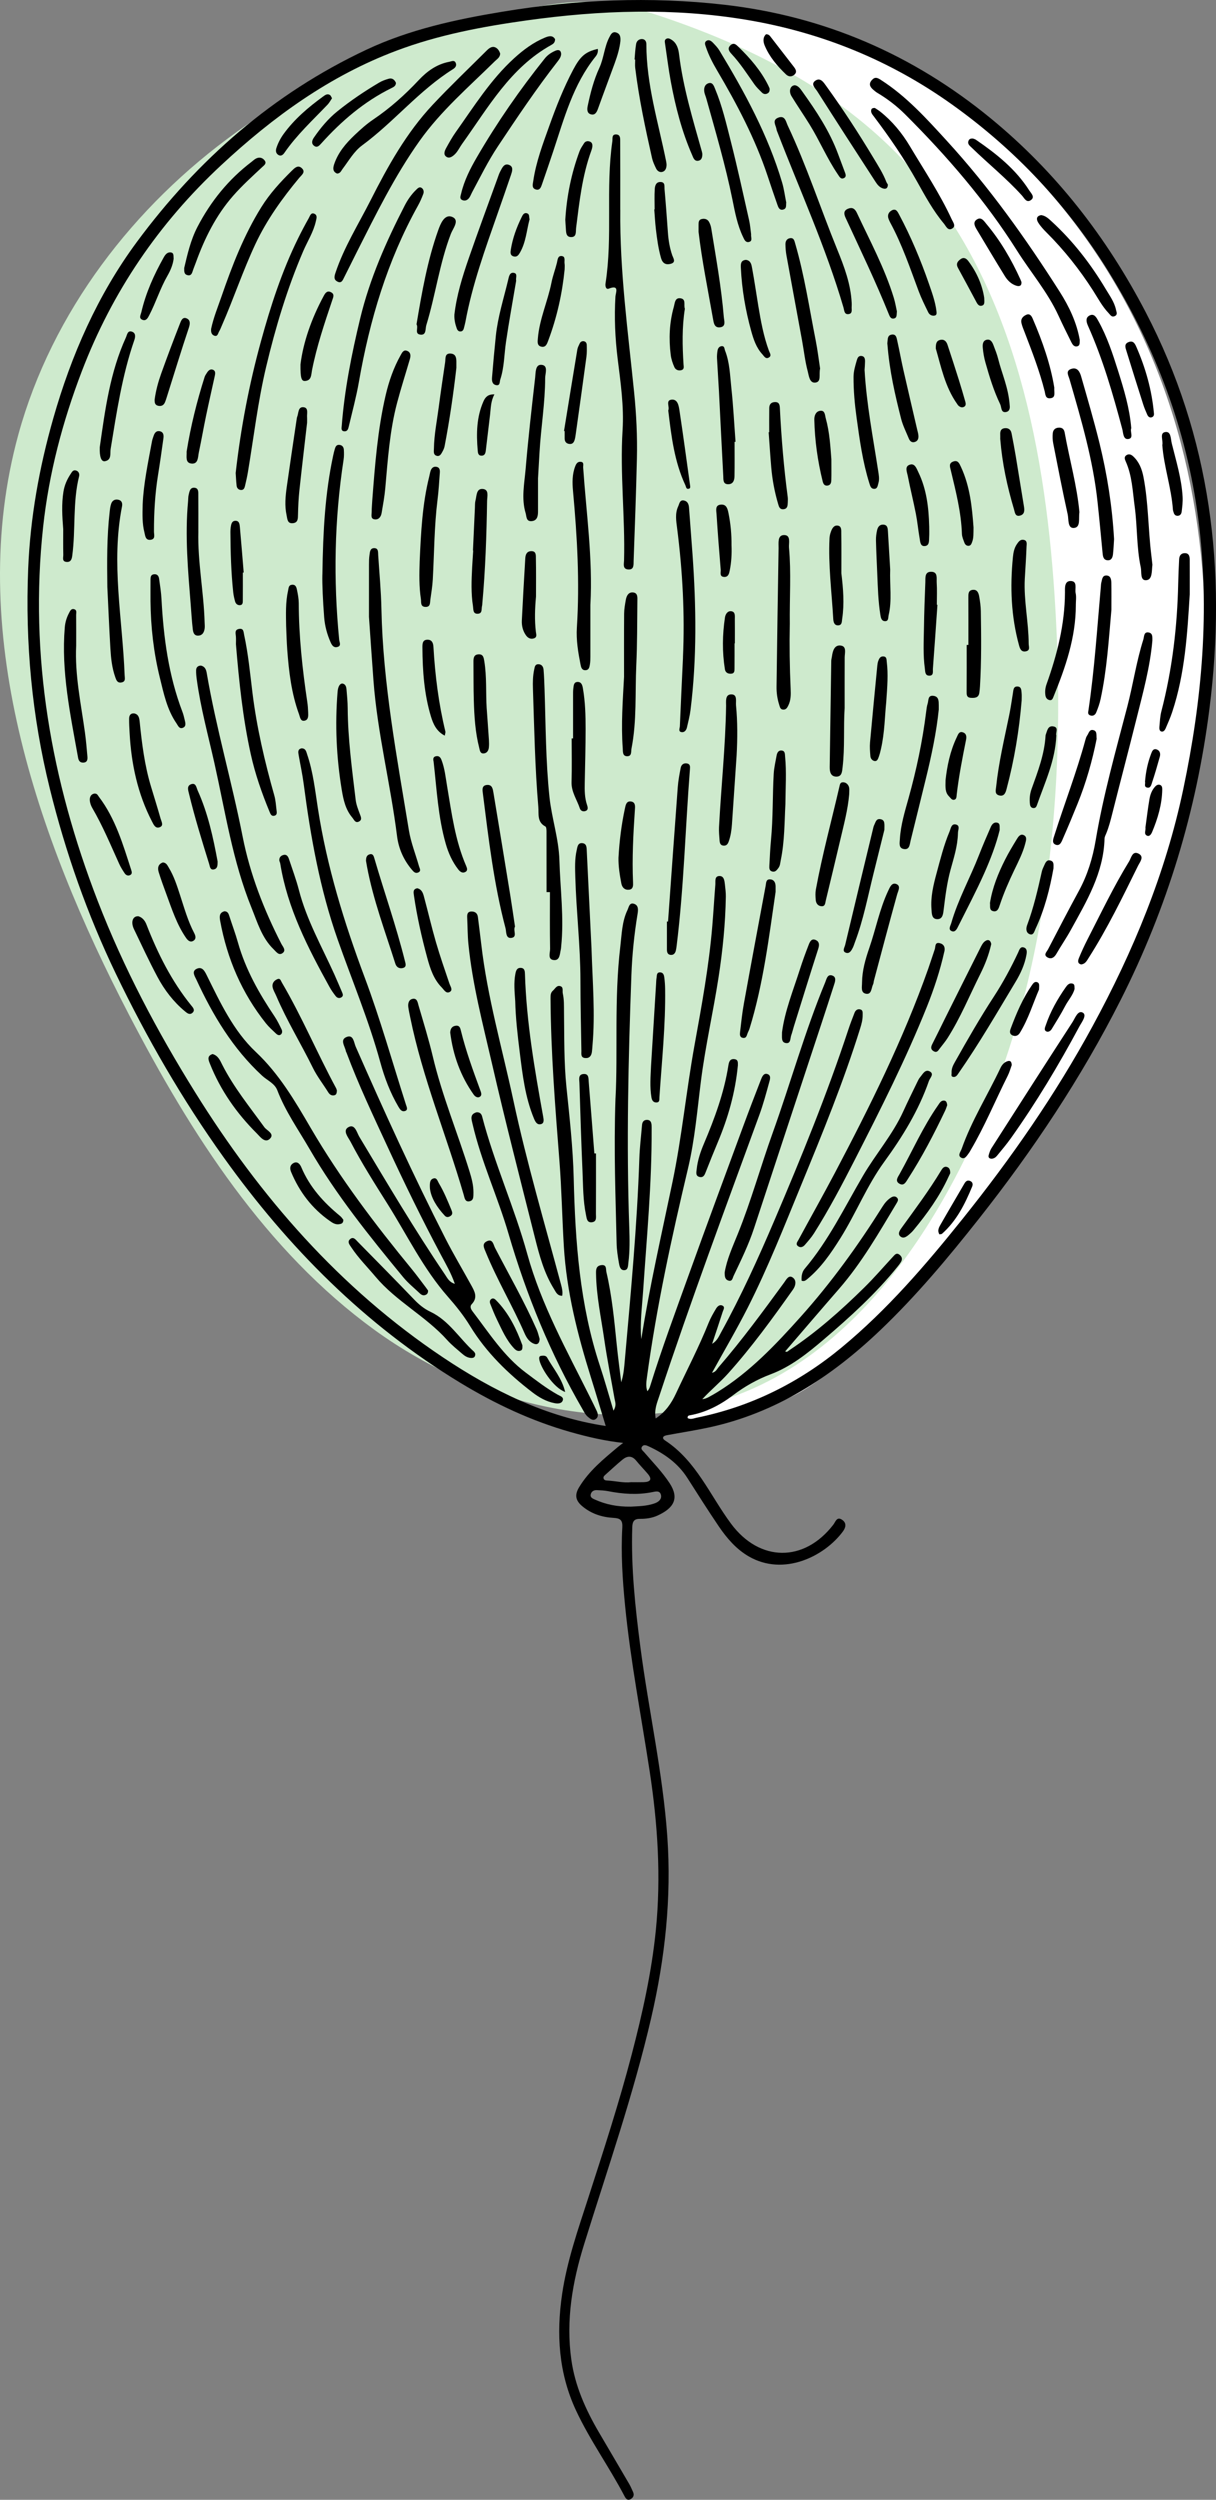 <?xml version="1.0" encoding="UTF-8"?>
<svg id="Layer_2" data-name="Layer 2" xmlns="http://www.w3.org/2000/svg" viewBox="0 0 635.15 1305">
  <rect x="0" y="0" width="635.15" height="1305" fill="#808080" stroke="none"/>
  <defs>
    <style>
      .cls-1 {
        fill: #000;
      }

      .cls-1, .cls-2, .cls-3 {
        stroke-width: 0px;
      }

      .cls-2 {
        fill: #fff;
      }

      .cls-3 {
        fill: #ceeacd;
      }
    </style>
  </defs>
  <g id="Layer_1-2" data-name="Layer 1">
    <g>
      <path class="cls-2" d="M201.49,63.31c-53.86,38.54-96.56,94.1-114.11,157.97-27.91,101.55,9.23,209.53,57.8,302.97,32.34,62.22,71.37,123.23,128.12,164.42s75.44,69.65,139.35,40.79c40.5-18.28,114.46-113.49,137.4-151.54,57.46-95.31,85.88-161.7,78.55-272.75-5.39-81.57-33.4-155.17-89.37-214.75-34.58-36.82-58.69-58.26-106.1-73.97-25.51-8.45-72.24-18.57-98.51-13.14-25.7,5.31-32.03,8.42-56.38,18.23-27.08,10.91-53,24.77-76.76,41.77Z"/>
      <path class="cls-3" d="M123.71,68.84C69.85,107.38,27.15,162.94,9.6,226.81c-27.91,101.55,9.23,209.53,57.8,302.97,32.34,62.22,71.37,123.23,128.12,164.42s134.53,59.22,198.45,30.37c40.5-18.28,71.49-53.12,94.43-91.18,57.46-95.31,69.76-211.65,62.42-322.7-5.39-81.57-22.98-167.37-78.94-226.95-34.58-36.82-80.83-60.06-128.24-75.77-25.51-8.45-41.57-8.88-67.85-3.46-25.7,5.31-50.97,12.74-75.32,22.55-27.08,10.91-53,24.77-76.76,41.77Z"/>
      <g>
        <path class="cls-1" d="M325.5,753.26c-9.52-1.02-18.45-3.12-27.29-5.61-20.56-5.8-39.71-14.8-57.92-25.86-49.69-30.17-89.71-70.48-123.38-117.48-21.72-30.32-40.3-62.5-56.44-96.06-14.89-30.96-26.22-63.23-34.47-96.63-9.32-37.74-12.86-75.97-11.28-114.74,1.09-26.69,5.78-52.77,13.09-78.42,9.44-33.12,23.17-64.39,43.63-92.09,31.77-43,71.17-77.48,119.84-100.37,22.53-10.6,46.79-15.86,71.31-19.91,38.45-6.35,76.99-8.03,115.76-3.61,52.31,5.97,98.65,26.08,139.23,59.39,34.02,27.93,60.45,61.99,80.79,101,34.1,65.41,42.49,134.79,33.35,207.17-6.74,53.34-22.09,103.93-46.33,151.9-20.61,40.77-45.81,78.51-74.08,114.3-16.08,20.36-32.7,40.24-51.5,58.16-25.63,24.44-54.51,43.28-89.72,50.83-7.1,1.52-14.29,2.62-21.43,3.95-.75.14-1.72.33-2.13.86-.61.79.23,1.54.85,1.95,16.3,10.67,23.44,28.61,34.46,43.45,14.91,20.07,38.21,20.31,53.46.46,1.12-1.46,1.81-4.48,4.67-2.42,2.42,1.74,1.72,4.08.29,6.02-9.75,13.14-30.98,23.49-49.1,13.05-6.57-3.79-11.49-9.5-15.7-15.7-5.63-8.3-11-16.79-16.4-25.25-4.96-7.77-12.12-12.81-20.32-16.57-1.2-.55-2.62-1.1-3.47.29-.75,1.21.54,2.04,1.24,2.86,4.51,5.25,9.34,10.17,13.2,16.03,5.28,8.02,2.2,13.13-6.28,16.98-2.76,1.26-5.91,1.74-9.03,1.71-2.99-.03-4.04,1.07-4.15,4.34-.69,20.99,1.53,41.77,4.23,62.51,4.31,33.09,11.75,65.74,14.08,99.11,2.24,31.94-1.2,63.34-8.41,94.51-9.28,40.12-22.83,78.92-35.03,118.15-6.1,19.63-9.61,39.64-6.7,60.34,1.93,13.73,7.47,26.05,14.38,37.87,5.31,9.06,10.65,18.1,15.94,27.17.73,1.25,1.25,2.61,1.88,3.92.76,1.59.31,2.9-1.1,3.76-1.79,1.1-2.65-.21-3.37-1.57-7.95-15.18-18.06-29.14-25.31-44.71-9.06-19.46-10.32-39.84-7.22-60.78,2.55-17.24,8.3-33.59,13.62-50.05,8.05-24.9,16.15-49.78,22.76-75.12,5.57-21.34,10.37-42.81,12.57-64.8,2.77-27.77.97-55.35-3.23-82.85-4.4-28.83-9.99-57.48-12.85-86.54-1.33-13.55-2.22-27.16-1.44-40.78.21-3.74-1.03-4.79-4.51-4.98-6.09-.33-11.75-2.13-16.53-6.2-3.36-2.86-3.95-5.79-1.55-9.76,5.21-8.65,12.87-14.82,20.41-21.15.85-.71,1.75-1.36,2.63-2.03ZM410.13,705.47c.97.65,1.54-.2,2.14-.59,14.23-9.45,26.96-20.72,39.09-32.66,5.31-5.22,10.18-10.88,15.23-16.35.92-1,1.79-2,3.24-.86,1.35,1.06,1.64,2.37.74,3.84-.5.83-1.1,1.6-1.71,2.35-11.44,14.2-24.88,26.37-38.7,38.15-8.41,7.17-17.12,14.13-27.5,18.04-7.27,2.73-13.73,6.41-19.83,11.03-6.79,5.14-14.22,9-22.72,10.47-.73.13-1.07.62-.92,1.43,1.57.87,3.11.12,4.66-.2,28.36-5.76,53.47-18.25,75.72-36.65,23.87-19.73,43.91-43.05,63.19-67.12,25.37-31.67,48.45-64.82,67.87-100.54,21.31-39.18,38.17-79.95,47.4-123.71,9.86-46.76,14.07-93.73,7.82-141.49-6.08-46.46-22.24-89.06-46.7-128.63-21.37-34.56-48.67-63.71-81.84-87.39-32.37-23.11-68.26-37.69-107.29-44.22-38.2-6.39-76.57-5.06-114.8.27-23.12,3.22-46.04,7.51-68.03,15.78-35.03,13.16-64.57,34.59-91.72,59.87-32.55,30.29-56.86,66-72.74,107.54-10.05,26.29-17.19,53.34-20.21,81.28-7.3,67.48,4.21,132.39,28.53,195.27,13.52,34.96,31.02,67.97,50.83,99.78,34.04,54.69,75.57,102.39,129.48,138.44,26.09,17.45,53.88,31.13,85.02,35.84-2.56-8.41-5.07-16.88-7.71-25.31-6.98-22.32-12.73-44.9-14.15-68.36-.9-14.88-1.15-29.81-2.31-44.67-2.21-28.28-4.48-56.54-4.65-84.93,0-1.54,0-2.92,1.22-3.98,1.17-1.01,2-2.97,3.89-2.38,1.79.56.98,2.47,1.29,3.82.72,3.2.59,6.44.63,9.67.19,13.12-.06,26.24,1.29,39.34,1.63,15.79,3.4,31.63,3.78,47.48.81,33.18,3.15,66.03,13.66,97.82,2.48,7.51,4.6,15.13,7.12,23.5,1.73-2.8.86-4.5.57-6.2-1.82-10.37-3.9-20.71-5.41-31.13-1.65-11.37-4.11-22.66-4.27-34.21-.03-1.92-.08-4.03,2.66-4.43,3.04-.44,2.41,2.15,2.74,3.57,2.93,12.49,4.12,25.24,5.41,37.97.66,6.54,1.55,13.07,2.34,19.6,1.28-3.95,1.55-7.81,1.89-11.66,3.12-35.03,6.41-70.04,7.58-105.21.19-5.82.92-11.62,1.4-17.44.14-1.71,1.01-2.76,2.78-2.67,1.62.08,2.11,1.31,2.21,2.71.06.81.02,1.62.03,2.43.11,28.24-2.57,56.33-4.47,84.46-.56,8.27-1.7,16.51-.94,24.85,4.36-27.55,10.6-54.68,16.28-81.92,4.94-23.67,7.22-47.73,11.52-71.49,3.76-20.72,7.57-41.44,9.31-62.46.59-7.11,1-14.23,1.57-21.33.14-1.79-.54-4.57,2.22-4.56,2.36,0,2.57,2.57,2.79,4.51.24,2.09.5,4.2.47,6.29-.23,14.12-1.64,28.13-3.8,42.09-2.79,18.09-6.9,35.95-9.2,54.13-1.93,15.27-3.2,30.66-6.76,45.66-8.57,36.11-16.47,72.33-21.46,109.14-.33,2.4-.64,4.8.24,7.16.77-.86,1.15-1.72,1.43-2.62,6.1-19.64,13.27-38.9,20.22-58.24,9.3-25.85,18.87-51.6,28.37-77.38,3.01-8.18,6.14-16.32,9.3-24.44.57-1.47,1.43-3.52,3.29-2.95,2.28.7,1.38,3.03.96,4.57-1.54,5.61-3.06,11.26-5.05,16.72-17.81,48.79-35.98,97.44-52.27,146.77-1.17,3.55-2.77,7.12-1.91,11.77,5.23-3.47,8.24-7.98,10.56-12.95,5.74-12.32,12.06-24.37,17.11-37.01,1.02-2.54,2.42-4.95,3.83-7.31.64-1.09,1.77-2.27,3.15-1.74,1.84.71.69,2.25.35,3.34-1.74,5.48-3.59,10.92-5.52,16.71,2.6-1.52,3.52-3.85,4.66-5.93,10.48-19.02,19.45-38.76,27.96-58.72,13.96-32.73,27.41-65.65,38.56-99.47.96-2.92,2.08-5.79,3.19-8.66.52-1.34,1.54-2.17,3.03-1.8,1.47.37,1.21,1.75,1.23,2.83.05,2.46-.59,4.81-1.32,7.14-8.63,27.67-19.58,54.47-30.6,81.25-8.93,21.69-17.49,43.54-28.11,64.48-5.81,11.44-12.33,22.52-18.67,34.01,2.02-.41,2.56-1.89,3.47-2.95,12.2-14.1,23.21-29.13,34.21-44.16,1.13-1.54,2.44-4.36,4.73-2.46,1.65,1.37,1.49,3.85-.12,6.13-10.67,15.06-21.49,29.99-33.85,43.75-4.25,4.73-9.19,8.75-13.51,13.47,1.23-.14,2.26-.53,3.22-1.04,1.57-.84,3.12-1.72,4.64-2.65,16.91-10.42,30.39-24.68,43.49-39.29,16.04-17.89,30.07-37.32,42.85-57.66,1.15-1.82,2.49-3.41,4.26-4.57.95-.63,2.15-1,3.16-.09,1.11,1,.44,2.04-.15,3.04-9.24,15.39-18.15,30.99-30.01,44.63-9.42,10.82-18.74,21.73-28.12,32.62ZM329.53,786.53c3.45-.24,8.2-.14,12.66-1.81,1.89-.71,3.6-2.17,3.03-4.38-.6-2.36-2.79-1.73-4.5-1.39-7.76,1.55-15.46,1-23.16-.51-1.89-.37-3.85-.43-5.79-.53-1.66-.09-2.95.75-3.25,2.33-.3,1.58,1.16,2.13,2.34,2.66,5.55,2.46,11.35,3.73,18.65,3.63ZM329.69,773.77c2.36,0,4.46.06,6.55-.01,3.43-.11,4.6-1.42,2.1-4.37-1.98-2.33-4.13-4.51-6.06-6.88-2.26-2.76-4.71-2.51-7.14-.52-3.1,2.55-6.03,5.31-9.04,7.98-.62.55-1.17,1.18-.76,2.06.41.87,1.32.84,2.1.89,4.18.23,8.29,1.32,12.25.85Z"/>
        <path class="cls-1" d="M237.57,670.21c-1.92-5.57-4.67-10.27-7.22-15.05-9.89-18.58-19.13-37.48-27.96-56.6-7.47-16.16-15.12-32.23-21.36-48.93-.11-.3-.32-.58-.38-.89-.48-2.62-3.41-6.1.66-7.49,3.33-1.15,3.56,3.07,4.47,5.14,14.83,33.74,30.11,67.27,46.85,100.11,4.18,8.2,8.91,16.11,13.35,24.17,1.81,3.29,3.84,6.55.42,10.17-1.19,1.26-.36,2.74.58,3.96,8.55,11.16,16.13,23.16,27.64,31.77,5.44,4.07,10.79,8.23,16.74,11.55,1.23.69,3.16,1.19,2.6,2.92-.58,1.8-2.67,1.76-4.21,1.48-4.39-.8-8.27-3.06-11.69-5.68-12.66-9.71-24.03-20.74-32.43-34.46-3.4-5.56-7.42-10.59-11.7-15.45-12.83-14.58-21.22-32.05-31.46-48.32-6.73-10.69-13.51-21.34-19.35-32.54-1.23-2.35-4.34-5.84-1.14-7.64,3.39-1.91,4.38,2.8,5.68,4.98,14.56,24.26,28.94,48.63,44.83,72.06,1.2,1.77,2.17,3.91,5.09,4.75Z"/>
        <path class="cls-1" d="M324,109.48c-.34,32.02,4.03,63.68,7.23,95.42,1.16,11.47,1.71,22.96,1.44,34.47-.41,17.82-1.07,35.63-1.71,53.44-.07,1.93.34,4.78-2.94,4.47-2.9-.28-2.1-2.96-2.06-4.66.61-22.68-2.18-45.32-.77-68.02.78-12.5-1.04-24.91-2.57-37.3-1.33-10.8-1.8-21.62-1.16-32.5.11-1.92,2.29-6.39-3.46-4.12-1.55.61-1.92-1.38-1.72-2.7,3.84-24.61,0-49.59,3.57-74.21.21-1.45-.45-3.73,2.08-3.58,2.25.14,2.01,2.28,2.02,3.8.06,11.83.03,23.66.03,35.49Z"/>
        <path class="cls-1" d="M293.65,676.45c-2.61.02-3.29-1.95-4.29-3.55-5.14-8.24-7.62-17.5-9.95-26.75-7.63-30.29-15.45-60.54-22.45-90.98-4.75-20.63-10.19-41.17-12.29-62.33-.45-4.5-.41-9.05-.63-13.58-.09-1.74-.03-3.41,2.3-3.41,1.85,0,3.04.94,3.28,2.88.57,4.66,1.19,9.31,1.73,13.98,3.18,27.75,10.96,54.55,16.8,81.75,6.96,32.46,16.37,64.28,24.94,96.31.51,1.89.91,3.7.57,5.69Z"/>
        <path class="cls-1" d="M321.5,573.35c1.3-23.55-.78-51.5,2.51-79.27.76-6.41.86-12.98,3.72-18.96.7-1.46.99-4.07,3.37-3.32,2.42.76,2.29,3.01,1.92,5.31-1.74,10.56-2.83,21.23-3.22,31.91-1.61,43.89-2.65,87.8-1.12,131.72.21,6.15.33,12.32-.46,18.45-.2,1.55-.07,3.77-2.06,3.89-2.24.14-2.61-2.2-2.9-3.86-.58-3.35-1.11-6.74-1.18-10.13-.5-23.82-1.54-47.63-.59-75.75Z"/>
        <path class="cls-1" d="M223.59,673.69c.04,1.26-.4,1.89-1.19,2.26-1.21.58-2.23.09-3.09-.73-2.93-2.79-6.15-5.36-8.7-8.46-17.61-21.39-35.03-42.96-48.96-67.01-5.83-10.05-12.61-19.61-16.81-30.59-1.39-3.63-5.26-5.13-7.95-7.62-15.3-14.14-25.73-31.54-34.35-50.2-.77-1.67-2.59-4.23.13-5.55,2.97-1.43,4.27,1.23,5.36,3.44,7.05,14.26,13.93,28.96,25.55,39.9,12.3,11.58,20.5,25.65,28.78,39.83,15.34,26.26,33.65,50.34,52.89,73.79,2.46,3,4.74,6.16,7.1,9.25.48.63.94,1.28,1.23,1.69Z"/>
        <path class="cls-1" d="M157.53,390.65c2.21.05,2.41,1.73,2.94,3.29,3.1,9.11,4.11,18.66,5.57,28.06,4.71,30.4,13.67,59.5,24.44,88.26,8.16,21.79,14.48,44.28,21.58,66.47.35,1.11,1.24,2.75-.58,3.29-1.61.48-2.55-.85-3.34-2.2-4.32-7.31-7.29-15.21-9.51-23.32-6-21.89-14.79-42.79-22.3-64.15-9.24-26.28-14.09-53.5-17.69-81.01-.67-5.12-1.78-10.19-2.67-15.29-.26-1.49-.46-2.97,1.56-3.4Z"/>
        <path class="cls-1" d="M563.98,177.31c-.09,1.57.3,3.15-1.41,3.51-1.52.33-2.37-.95-2.94-2.09-2.31-4.62-4.6-9.26-6.76-13.96-5.66-12.3-14.48-22.56-21.64-33.9-16.48-26.12-36.58-49.34-58.39-71.11-4.35-4.35-9.24-8.11-14.56-11.27-.82-.49-1.57-1.12-2.29-1.76-1.66-1.47-2.33-3.03-.56-4.98,1.58-1.74,2.83-1.21,4.59-.08,13.4,8.56,23.9,20.23,34.5,31.81,22.26,24.31,41.29,51.03,58.96,78.77,4.96,7.79,8.9,16.13,10.48,25.06Z"/>
        <path class="cls-1" d="M192.72,321.86c0-9.07-.01-18.14.01-27.21,0-1.62.02-3.25.26-4.85.23-1.54.25-3.62,2.41-3.65,2.34-.03,2.04,2.1,2.14,3.64.61,9.38,1.5,18.75,1.69,28.13.79,39.04,8.09,77.26,14.36,115.61,1.04,6.34,3.51,12.44,5.26,18.67.32,1.13,1.36,2.58-.5,3.31-1.45.58-2.31-.42-3.22-1.49-4.32-5.09-6.93-11.07-7.74-17.54-3.4-27.16-10.25-53.78-12.31-81.15-.84-11.15-1.58-22.3-2.37-33.48Z"/>
        <path class="cls-1" d="M248.97,580.65c1.57-.06,2.47.73,2.84,2.14,6.37,24.45,16.89,47.55,23.6,71.85,7.36,26.66,20.71,50.51,32.88,74.96,1.15,2.31,2.3,4.62,3.39,6.96.64,1.38,1.01,2.98-.27,4.06-1.61,1.37-3.04.1-4.28-.91-1.26-1.03-1.97-2.49-2.79-3.91-16.78-28.97-29.35-59.66-38.74-91.79-5.62-19.23-14.2-37.53-18.74-57.14-.6-2.58-1.61-5.19,2.11-6.23Z"/>
        <path class="cls-1" d="M601.92,334.44c-1.23,13.98-4.93,27.25-8.25,40.59-4.15,16.64-8.55,33.21-12.73,49.84-.87,3.46-1.75,6.89-3.11,10.2-.37.89-.88,1.82-.9,2.74-.47,17.91-9.37,32.7-17.64,47.71-2.33,4.24-5.1,8.23-7.51,12.43-1.18,2.05-2.81,2.97-4.76,1.79-2.13-1.29-.26-2.87.4-4.15,5.31-10.18,10.58-20.39,16.08-30.47,4.54-8.33,7.23-17.13,8.81-26.48,3.98-23.64,10.5-46.71,16.54-69.88,3.02-11.58,4.72-23.48,8.35-34.92.47-1.49.18-4.17,2.84-3.65,2.24.44,1.83,2.71,1.88,4.26Z"/>
        <path class="cls-1" d="M493.2,496.97c-2.18,9.72-5.31,19.23-9.04,28.54-10.94,27.33-24.22,53.57-37.59,79.76-6.68,13.08-13.53,26.11-21.39,38.56-1.37,2.17-3.11,4.12-4.79,6.07-.9,1.04-2.18,1.61-3.46.73-1.6-1.09-.42-2.35.14-3.39,6.32-11.66,12.83-23.22,19.02-34.95,18.25-34.62,35.7-69.63,48.77-106.62,1.18-3.34,2.23-6.73,3.39-10.08.47-1.36-.04-3.8,2.51-3.24,2.24.49,3.1,2.22,2.46,4.62Z"/>
        <path class="cls-1" d="M378.53,664.22c1.08-6.64,4.11-13.3,6.83-20.02,6.98-17.26,11.93-35.22,18.21-52.71,9.39-26.15,16.82-52.98,27.47-78.69.69-1.68,1.13-4.43,3.71-3.52,2.4.85,1.35,3.45.82,5.09-4.23,13.24-8.63,26.43-12.99,39.64-9.57,29.03-19.17,58.06-28.7,87.11-2.83,8.64-6.82,16.77-10.7,24.94-.56,1.17-.68,3.18-2.83,2.42-1.63-.58-1.86-2.09-1.83-4.26Z"/>
        <path class="cls-1" d="M104.94,347.46c2.08.47,2.73,2.04,3.04,3.9,4.91,28.75,13.13,56.77,18.75,85.36,3.87,19.67,11.09,38.18,20.21,55.98.77,1.5,2.6,3.3.78,4.76-2.06,1.66-3.43-.59-4.79-1.89-6.18-5.96-8.45-14.02-11.53-21.61-9.88-24.3-13.71-50.17-19.4-75.55-3.26-14.53-7.22-28.91-9.22-43.71-.22-1.6-.38-3.22-.34-4.83.04-1.47.91-2.36,2.5-2.41Z"/>
        <path class="cls-1" d="M285.48,465.7c0-10.51.01-21.02-.02-31.53,0-.93-.06-2.42-.58-2.7-4.47-2.33-3.38-6.57-3.7-10.27-1.76-20.5-2.12-41.06-2.81-61.61-.12-3.4-.06-6.79.67-10.15.28-1.3.42-2.71,2.16-2.69,1.79.02,2.59,1.34,2.72,2.87.28,3.38.39,6.79.51,10.18.63,18.77.6,37.57,2.57,56.27,1.17,11.09,4.86,21.78,5.19,33.01.44,15.03,2.48,30.03.92,45.1-.05.48-.06.98-.17,1.45-.55,2.27-.46,5.7-3.43,5.58-3.69-.15-2.14-3.79-2.18-5.87-.18-9.87-.08-19.75-.08-29.62-.59,0-1.18,0-1.77,0Z"/>
        <path class="cls-1" d="M261.27,28.04c-.15,2-1.66,2.8-2.8,3.93-13.6,13.4-28.14,25.86-39.32,41.59-12.99,18.28-22.81,38.32-32.89,58.23-2.19,4.32-4.29,8.69-6.5,13-.71,1.39-1.34,3.34-3.51,2.22-1.93-1-1.72-2.48-1.05-4.51,4.48-13.47,12.03-25.42,18.38-37.96,9.02-17.81,18.71-35.23,32.47-49.89,9.06-9.66,18.67-18.8,28.06-28.16,1.28-1.27,2.8-2.58,4.68-1.72,1.27.58,2.1,1.95,2.47,3.26Z"/>
        <path class="cls-1" d="M123.11,246.86c2.67-23.57,7.04-46.26,13.18-68.63,5.05-18.41,10.91-36.51,19.36-53.69,1.78-3.63,3.68-7.2,5.66-10.72.62-1.11,1.13-3.17,3.04-2.16,1.55.82.94,2.45.61,3.93-1.25,5.58-4.37,10.38-6.59,15.54-8.38,19.51-14.45,39.74-19.35,60.34-4.31,18.13-6.46,36.65-9.53,55-.4,2.39-.94,4.76-1.5,7.12-.26,1.1-.66,2.3-2.14,2.2-1.3-.08-2.11-.99-2.25-2.19-.28-2.4-.36-4.82-.5-6.72Z"/>
        <path class="cls-1" d="M178.48,222.61c1.44-19.11,5.19-37.8,9.67-56.41,5-20.76,13.54-40.05,23.25-58.92,1.57-3.04,3.51-5.83,5.98-8.21.76-.73,1.71-1.81,2.93-.92,1,.73,1.18,2.04.78,3.09-.79,2.11-1.7,4.2-2.8,6.16-16,28.75-25.21,59.75-30.83,91.99-1.36,7.8-3.46,15.48-5.27,23.2-.29,1.24-.66,2.71-2.38,2.58-1.59-.12-1.47-1.42-1.34-2.56Z"/>
        <path class="cls-1" d="M356.73,343.2c1.02-22.57-.19-45.03-3.05-67.43-.49-3.83-1.17-7.74.58-11.48.64-1.37.76-3.5,3.07-2.99,1.82.4,2.43,1.92,2.56,3.69.59,8.08,1.24,16.15,1.82,24.23,1.94,27.2,2.34,54.38-1.04,81.5-.38,3.04-1.17,6.04-1.86,9.04-.31,1.35-1.21,2.59-2.63,2.47-2.09-.18-1.12-2-1.07-3.08.5-11.98,1.08-23.96,1.64-35.94Z"/>
        <path class="cls-1" d="M418.71,668.59c-.17-2.22.16-4.53,1.61-6.25,12.46-14.71,20.79-32.02,30.42-48.49,6.7-11.46,15.57-21.55,21.1-33.74,2.27-5.01,4.72-9.93,7.11-14.88.49-1.02.97-2.09,1.69-2.93,1.32-1.52,2.53-4.21,4.92-3.01,2.61,1.32.19,3.44-.35,4.98-5.34,15.42-13.81,29.16-23.36,42.27-9.09,12.49-14.76,26.92-22.94,39.93-4.94,7.85-10.11,15.43-17.36,21.37-.73.59-1.52,1.25-2.85.74Z"/>
        <path class="cls-1" d="M308.97,495.42c.54,17.34,1.97,33.84.5,50.36-.1,1.13-.14,2.26-.3,3.38-.29,2-1.25,3.37-3.49,3.19-2.45-.21-1.98-2.18-2-3.7-.2-12.3-.49-24.61-.5-36.91-.02-18-2.17-35.88-2.68-53.85-.13-4.68-.34-9.4.72-14.03.38-1.67.52-3.95,2.96-3.7,2.37.24,2.22,2.45,2.31,4.2.69,13.91,1.35,27.82,2.03,41.73.16,3.4.33,6.79.46,9.35Z"/>
        <path class="cls-1" d="M444.86,158.09c0,.65.05,1.3-.01,1.94-.15,1.49.67,3.65-1.63,3.95-2.28.3-2.21-1.95-2.63-3.39-9.19-31.4-22.76-61.14-34.51-91.58-.17-.45-.4-.9-.46-1.38-.28-2.18-2.62-4.9.94-6.23,3.51-1.31,3.97,2.19,4.86,4.08,9.92,21.05,17.11,43.2,25.87,64.72,3.66,8.99,7.08,18.04,7.57,27.89Z"/>
        <path class="cls-1" d="M308.37,315.69c0,9.06.01,18.12,0,27.17,0,1.29-.03,2.6-.23,3.87-.23,1.41-.43,3.09-2.36,3.15-1.92.05-2.29-1.6-2.56-3.01-1.25-6.36-2.32-12.8-1.9-19.27,1.52-23.81.16-47.51-2.01-71.21-.4-4.34-.48-8.74,1.14-12.94.49-1.29,1.17-2.43,2.7-2.38,2.12.07,1.38,1.89,1.45,2.95,1.63,23.87,5.09,47.64,3.78,71.66Z"/>
        <path class="cls-1" d="M168.4,299.96c.32-23.09,1.46-42.62,5.57-61.87.27-1.26.55-2.53.93-3.76.34-1.09.78-2.18,2.27-2.09,1.59.1,2.35,1.16,2.43,2.54.11,1.76.12,3.57-.15,5.31-4.79,31.22-5.36,62.54-2.28,93.96.13,1.28,1.25,3.1-.91,3.7-1.92.53-2.83-.77-3.57-2.44-1.85-4.19-3.02-8.53-3.37-13.1-.66-8.56-1.06-17.13-.94-22.25Z"/>
        <path class="cls-1" d="M247.3,622.52c-.08,1.91.32,4.29-2.3,4.64-2.13.28-2.34-1.86-2.77-3.35-9-31.03-21.51-61.01-27.98-92.8-.35-1.74-.74-3.48-.98-5.23-.26-1.92.23-3.91,2.21-4.33,2.44-.52,2.7,1.95,3.15,3.51,2.58,8.84,5.31,17.65,7.44,26.6,4.86,20.51,12.99,39.96,19.19,60.03,1.1,3.56,2.06,7.16,2.04,10.93Z"/>
        <path class="cls-1" d="M581.91,281.47c-.16,2.33-.25,5.08-.56,7.81-.18,1.66-.79,3.39-2.89,3.21-2.01-.16-2.37-1.84-2.53-3.57-.86-9.02-1.7-18.04-2.67-27.05-2.34-21.83-8.52-42.8-14.59-63.78-.61-2.13-2.3-4.57,1.04-5.56,3.12-.93,4.35,1.72,5.02,4.06,3.29,11.5,6.67,22.99,9.53,34.6,4.02,16.37,6.67,32.98,7.65,50.27Z"/>
        <path class="cls-1" d="M110.28,171.66c1.24-5.84,3.46-11.22,5.36-16.72,5.59-16.22,11.74-32.15,20.86-46.8,4.4-7.07,9.97-13.13,15.85-18.93,1.45-1.42,3.27-3.4,5.37-1.33,2.05,2.01-.26,3.56-1.38,4.91-8.91,10.73-17.01,21.96-22.96,34.66-6.51,13.9-11.35,28.47-17.5,42.5-.45,1.03-.85,2.11-1.42,3.07-.6,1-.76,2.89-2.57,2.21-1.58-.59-1.74-2.17-1.6-3.58Z"/>
        <path class="cls-1" d="M410.67,105.74c-.19,1.47.33,3.18-1.63,3.68-1.92.48-2.51-1.18-2.98-2.52-1.78-5.03-3.46-10.09-5.15-15.14-6.48-19.43-15.99-37.41-26.35-54.98-2.3-3.9-4.39-7.92-5.84-12.23-.35-1.03-.94-2.34.19-3.15,1.29-.92,2.52-.08,3.44.87,1.22,1.28,2.5,2.57,3.4,4.07,13.26,21.89,25.45,44.29,32.78,68.99,1,3.38,1.44,6.94,2.15,10.41Z"/>
        <path class="cls-1" d="M293.11,28.12c-.06,1.55-.9,2.73-1.8,3.89-11.15,14.28-21.22,29.32-31.25,44.38-5.11,7.68-9.16,15.95-13.51,24.06-.46.85-.78,1.79-1.31,2.59-.88,1.34-2.21,2.08-3.74,1.42-1.63-.7-.93-2.13-.64-3.37,1.6-6.86,4.8-13.12,8.27-19.08,10.5-18.06,22.39-35.21,35.46-51.52,1.47-1.84,3.35-3.06,5.42-3.97,1.49-.66,2.93-.59,3.1,1.6Z"/>
        <path class="cls-1" d="M123.24,336.3c0-1.23.1-2.7-.03-4.14-.14-1.62-.72-3.41,1.63-3.83,2.45-.44,2.33,1.49,2.67,3.07,2.16,9.99,3.12,20.16,4.36,30.28,2.25,18.21,6.41,35.98,11.41,53.59.7,2.46.85,5.09,1.16,7.65.13,1.08.43,2.48-1,2.9-1.64.48-2.13-.79-2.66-2.08-4.04-9.73-7.5-19.66-9.78-29.96-4.18-18.86-6.14-38.03-7.76-57.48Z"/>
        <path class="cls-1" d="M348.94,481.08c1.68-23.4,3.33-46.79,5.08-70.18.25-3.37.88-6.73,1.53-10.05.3-1.53,1.38-2.57,3.17-2.32,1.82.26,1.76,1.65,1.66,2.95-2.41,30.8-3.16,61.72-6.97,92.41-.1.8-.22,1.61-.41,2.39-.35,1.39-1.19,2.38-2.72,2.22-1.65-.17-1.93-1.51-1.93-2.88-.02-4.85,0-9.69,0-14.54.2,0,.39,0,.59,0Z"/>
        <path class="cls-1" d="M412.53,326.04c-.23,10.65-.07,22.13.45,33.61.13,2.89.15,5.83-1.19,8.57-.6,1.22-1.2,2.35-2.79,2.22-1.47-.11-1.64-1.4-1.98-2.44-.99-3.1-1.46-6.3-1.41-9.56.33-24.1.64-48.2,1.07-72.3.05-2.56-.69-6.72,2.77-6.81,3.85-.1,2.44,4.27,2.66,6.59,1.21,13.07.25,26.19.43,40.12Z"/>
        <path class="cls-1" d="M237.33,164.36c1.16-10.18,4.19-19.92,7.52-29.53,4.81-13.89,9.92-27.67,14.92-41.49.49-1.37.94-2.78,1.63-4.05.97-1.81,2-4.22,4.58-3.17,2.35.96,1.55,3.31.94,5.13-2.27,6.73-4.64,13.43-6.98,20.14-6.51,18.62-13.25,37.16-16.84,56.65-.21,1.11-.54,2.2-.8,3.3-.2.84-.65,1.54-1.52,1.68-1.13.18-1.83-.53-2.18-1.51-.83-2.3-1.37-4.66-1.25-7.15Z"/>
        <path class="cls-1" d="M194.46,261.02c1.41-18.38,2.8-36.77,7-54.78,1.69-7.22,4.12-14.24,7.78-20.77.8-1.43,1.58-3.16,3.61-2.22,1.78.83,1.71,2.6,1.23,4.24-2.21,7.6-4.64,15.14-6.66,22.78-3.87,14.61-4.85,29.64-6.18,44.62-.39,4.33-1.18,8.64-1.91,12.93-.32,1.89-1.43,3.53-3.52,3.33-2.37-.23-1.67-2.37-1.67-3.85,0-2.1.21-4.2.32-6.29Z"/>
        <path class="cls-1" d="M621.43,310.3c-1.24,20.29-2.45,41.3-9.18,61.49-.96,2.89-2.2,5.69-3.41,8.49-.38.87-1.12,1.87-2.17,1.62-1.09-.25-1.17-1.51-1.09-2.42.25-2.73.36-5.53,1.04-8.16,5.69-21.89,8.3-44.17,8.79-66.74.09-4.21.28-8.41.49-12.61.09-1.8.9-3.18,2.92-3.2,2.2-.02,2.59,1.6,2.6,3.33.03,5.82.01,11.65.01,18.2Z"/>
        <path class="cls-1" d="M325.96,353.34c0-10.99-.05-21.99.04-32.98.02-2.4.46-4.82.88-7.2.36-2,1.27-4.01,3.6-3.89,2.76.14,2.46,2.63,2.44,4.48-.12,11.16-.06,22.32-.57,33.46-.66,14.51.32,29.12-2.49,43.5-.32,1.61.27,4.11-2.3,4.08-2.51-.03-2.16-2.55-2.28-4.14-.92-12.44.02-24.88.68-37.32Z"/>
        <path class="cls-1" d="M56.07,306.6c-.17-13.13-.29-26.25,1.21-39.33.16-1.44.32-2.92.78-4.27.6-1.74,1.98-2.55,3.85-2.09,1.85.45,2.1,2.03,1.82,3.47-5.8,29.45.26,58.72,1.37,88.06.06,1.6.68,3.41-1.68,3.84-2.17.39-2.69-1.28-3.24-2.85-1.68-4.79-2.22-9.79-2.51-14.8-.63-10.67-1.07-21.35-1.59-32.03Z"/>
        <path class="cls-1" d="M281.02,249.52c0,5.28.02,11.42,0,17.57-.01,2.4-.44,4.77-3.41,4.97-2.84.19-2.54-2.45-3.05-4.16-2.32-7.7-.65-15.47,0-23.14,1.34-15.95,3.16-31.86,4.98-47.76.28-2.47.02-6.8,3.27-6.54,3.71.29,1.94,4.5,1.94,6.91-.01,12.96-2.2,25.77-2.94,38.69-.24,4.2-.48,8.4-.78,13.47Z"/>
        <path class="cls-1" d="M392.32,122.27c-.17,1.7.95,3.58-1.15,4.06-1.78.4-2.41-1.3-3.03-2.59-2.99-6.19-4.23-12.9-5.57-19.54-3.63-17.93-8.81-35.45-13.72-53.04-.26-.93-.68-1.83-.89-2.77-.45-2.08-.02-4.19,2.02-4.91,2.29-.81,2.96,1.54,3.59,3.05,3.68,8.83,5.82,18.15,8.17,27.36,3.47,13.62,6.44,27.37,9.54,41.08.57,2.51.74,5.11,1.05,7.31Z"/>
        <path class="cls-1" d="M405.12,465.59c-3.53,24.02-6.43,48.15-13.64,71.46-.29.92-.82,1.77-1.12,2.69-.37,1.12-.7,2.29-2.19,2.1-1.8-.23-1.77-1.72-1.62-2.99.6-4.98,1.1-9.99,2-14.92,3.72-20.54,7.57-41.06,11.39-61.59.25-1.37.13-3.29,2.11-3.28,2.14,0,3.04,1.57,3.07,3.62.01.97,0,1.94,0,2.92Z"/>
        <path class="cls-1" d="M269.1,522.42c-.31-4.67-.8-9.34.09-14.01.33-1.74.83-3.27,2.92-3.13,1.96.14,2.05,1.81,2.09,3.27.78,25.13,5.07,49.81,9.53,74.46.25,1.4.61,3.32-1.08,3.81-2.07.6-2.99-1.08-3.74-2.88-4.59-11.04-5.96-22.78-7.42-34.47-1.12-8.98-2.17-17.98-2.38-27.05Z"/>
        <path class="cls-1" d="M490.35,370.35c-1.2,11.89-3.82,24.24-6.84,36.51-2.63,10.68-5.23,21.38-7.89,32.05-.48,1.94-.5,4.77-3.45,4.33-2.9-.43-2.25-3.17-2.14-5.18.42-7.33,2.57-14.33,4.52-21.33,4.14-14.85,7.32-29.87,9.21-45.17.18-1.44.35-2.92.79-4.29.53-1.66,0-4.43,3.04-4.01,2.82.39,2.72,2.77,2.75,4.91,0,.49,0,.97,0,2.18Z"/>
        <path class="cls-1" d="M289.93,20.46c0,1.73-.93,2.44-1.92,2.98-21.48,11.87-33.03,32.72-46.65,51.68-1.22,1.7-2.12,3.7-3.55,5.18-1.17,1.2-3.01,2.72-4.69,1.52-1.77-1.25-.77-3.29.1-4.85,1.49-2.68,2.99-5.39,4.76-7.89,9.55-13.44,18.29-27.52,30.64-38.74,4.81-4.37,10-8.23,16.06-10.73,1.95-.8,4-1.34,5.24.84Z"/>
        <path class="cls-1" d="M384.75,394.41c-.81,11.94-1.63,23.88-2.43,35.82-.21,3.08-.63,6.09-1.68,9.03-.5,1.4-1.18,2.31-2.72,2.2-1.71-.12-1.98-1.47-2.07-2.79-.16-2.25-.4-4.53-.29-6.78,1.11-21.15,3.38-42.24,3.7-63.44.03-2.19-.59-5.85,2.58-5.95,3.49-.11,2.39,3.56,2.6,5.73.85,8.71.78,17.44.31,26.18Z"/>
        <path class="cls-1" d="M176.06,90.61c-2.25-.97-2.22-2.73-1.55-4.78,2.05-6.2,6.15-10.98,10.75-15.35,3.05-2.89,6.21-5.74,9.68-8.08,8.78-5.92,16.57-12.89,23.8-20.6,4.35-4.64,9.46-8.33,15.95-9.54,1.21-.23,2.64-1.09,3.36.61.59,1.4-.22,2.48-1.43,3.23-17.67,11.05-30.79,27.52-47.46,39.78-4.31,3.17-6.98,8.03-10.21,12.28-.74.98-1.17,2.39-2.88,2.46Z"/>
        <path class="cls-1" d="M428.35,192.46c-.71,3.04.78,6.81-2.38,7.26-3.15.45-3.47-3.62-4.05-5.8-1.42-5.29-2-10.8-2.99-16.21-2.71-14.81-5.46-29.6-8.15-44.41-.34-1.9-.49-3.85-.52-5.78-.02-1.56.68-2.93,2.4-3.18,1.97-.29,2.24,1.24,2.67,2.72,4.85,16.65,7.4,33.78,10.75,50.75,1,5.06,1.6,10.2,2.29,14.66Z"/>
        <path class="cls-1" d="M269,483.73c-1.15,1.95,1.38,5.34-1.75,5.87-3.21.54-2.71-3.17-3.2-5.04-6.12-23.07-8.84-46.72-11.83-70.32-.24-1.86-.69-4.26,2.22-4.47,2.65-.18,2.97,2.1,3.29,4.01,2.97,17.88,5.9,35.77,8.81,53.66.88,5.42,1.64,10.87,2.46,16.3Z"/>
        <path class="cls-1" d="M517.85,604.9c-1.3-.05-1.73-.85-1.41-1.95.36-1.23.76-2.5,1.44-3.56,14.05-21.95,28.1-43.91,42.3-65.77,1.37-2.11,2.84-6.47,5.43-4.95,2.26,1.33-.66,5.02-1.86,7.26-10.8,20.11-22.51,39.69-35.76,58.3-2.25,3.15-4.76,6.12-7.22,9.12-.72.87-1.68,1.54-2.92,1.55Z"/>
        <path class="cls-1" d="M248.26,706.75c.01,1.86-.97,2.31-2.53,2.14-1.71-.18-3.07-1.08-4.29-2.14-2.69-2.33-5.51-4.57-7.88-7.2-11.19-12.46-26.58-20.14-37.4-33.03-4.27-5.08-8.98-9.78-12.66-15.34-.9-1.36-2.26-2.84-.67-4.27,1.73-1.56,2.96.26,4.02,1.34,9.88,10.04,19.77,20.06,29.52,30.22,2.5,2.61,5.2,4.8,8.44,6.33,9.73,4.6,15.12,13.93,22.75,20.82.34.3.5.81.69,1.14Z"/>
        <path class="cls-1" d="M39.79,337.03c-.76,15.35,2.51,30.3,4.58,45.38.57,4.17.93,8.37,1.29,12.56.13,1.5-.06,3.05-2.1,3.14-1.79.08-2.49-.94-2.79-2.64-4.02-22.48-8.86-44.86-6.93-67.96.22-2.65.95-5.09,2.17-7.4.58-1.09,1.13-2.6,2.81-2.06,1.46.46.95,1.89.95,2.93.05,5.35.02,10.7.02,16.05Z"/>
        <path class="cls-1" d="M78.61,313.76c0-3.72-.02-7.44.01-11.17.01-1.32.13-2.68,1.93-2.81,1.67-.13,2.36.99,2.55,2.34.5,3.52,1.06,7.05,1.25,10.6,1.07,20.11,3.69,39.92,10.93,58.88.52,1.35.85,2.78,1.19,4.2.37,1.56.95,3.44-1.05,4.18-1.8.67-2.45-1.21-3.22-2.33-4.99-7.23-6.7-15.73-8.74-24-3.22-13.07-4.72-26.42-4.85-39.89Z"/>
        <path class="cls-1" d="M103.61,277.45c-.41,15.92,2.83,31.59,3.27,47.45.03,1.13.17,2.29-.01,3.39-.31,1.86-1.15,3.46-3.35,3.54-2.23.08-2.63-1.8-2.82-3.32-.5-4.17-.72-8.38-1.06-12.57-1.44-18.08-3.09-36.15-1.4-54.3.1-1.13.05-2.29.32-3.37.42-1.68.68-3.9,3.08-3.64,2.17.24,1.93,2.33,1.94,3.89.06,6.31.02,12.63.02,18.94Z"/>
        <path class="cls-1" d="M219.21,292.97c.67-14.86,1.36-29.71,5-44.23.24-.94.38-1.91.67-2.83.49-1.56,1.53-2.57,3.24-2.18,1.6.36,1.71,1.8,1.61,3.12-.35,4.67-.6,9.36-1.19,14-1.73,13.82-1.72,27.73-2.48,41.6-.19,3.54-.78,7.06-1.27,10.58-.23,1.66.11,3.91-2.59,3.81-2.72-.1-2.11-2.49-2.34-4.05-1-6.58-.86-13.21-.65-19.83Z"/>
        <path class="cls-1" d="M383.69,230.66c0,5.98.07,11.97-.04,17.95-.04,2-.62,4.08-3.14,4.18-2.99.11-2.63-2.47-2.72-4.23-.81-14.7-1.49-29.42-2.25-44.13-.3-5.82-.73-11.63-1.03-17.44-.07-1.28.07-2.59.26-3.86.18-1.17.78-2.24,2.06-2.41,1.67-.22,1.5,1.32,1.88,2.29,2.47,6.28,2.59,12.99,3.3,19.56,1.01,9.33,1.48,18.71,2.18,28.08-.17,0-.33,0-.5.01Z"/>
        <path class="cls-1" d="M441.19,369.41c-.68,10.36.15,20.74-1.08,31.08-.27,2.25-.29,5.04-3.39,4.94-2.89-.09-3.37-2.62-3.34-5.02.25-18.46.52-36.92.81-55.38.01-.8.26-1.6.37-2.4.39-2.9,1.33-6.12,4.67-5.61,3.09.47,1.99,3.8,1.97,6.16-.04,8.75-.02,17.49-.02,26.24Z"/>
        <path class="cls-1" d="M311.3,602.16c0,10.52.03,21.04-.03,31.56,0,1.67.52,3.96-1.95,4.33-2.78.41-2.85-1.98-3.25-3.87-1.56-7.5-1.48-15.14-1.81-22.73-.67-15.37-1.15-30.75-1.61-46.13-.05-1.77-.76-4.39,2.11-4.64,2.9-.25,2.59,2.33,2.75,4.18,1.01,12.42,1.97,24.85,2.94,37.28.28,0,.56.01.84.02Z"/>
        <path class="cls-1" d="M145.93,449.44c-.21-1.51.47-2.55,1.83-3.03,1.86-.66,2.69.58,3.18,2.07,1.77,5.37,3.77,10.68,5.18,16.14,4.03,15.62,11.97,29.57,18.54,44.1,1.39,3.08,2.68,6.21,4.03,9.31.4.93.73,1.9-.31,2.58-1.12.73-2.28.38-3.03-.58-1.19-1.52-2.32-3.12-3.25-4.81-11.25-20.4-21.95-41.01-25.72-64.4-.08-.47-.3-.92-.45-1.38Z"/>
        <path class="cls-1" d="M312.26,25.53c.21,1.8-.36,2.99-1.17,3.99-11.76,14.57-16.41,32.31-22.16,49.57-1.88,5.66-3.83,11.31-5.77,16.95-.53,1.53-1.09,3.45-3.17,2.91-2.4-.62-1.7-2.82-1.45-4.48,1.46-9.97,5.01-19.33,8.38-28.75,3.59-10.03,7.48-19.92,12.48-29.35,3.71-6.98,6.36-9.38,12.86-10.84Z"/>
        <path class="cls-1" d="M149.46,327.04c-.09-6.31-.37-12.62,1.04-18.85.27-1.21.22-2.75,1.98-2.92,2.02-.2,2.4,1.43,2.67,2.82.45,2.21.88,4.48.89,6.72.05,17.36,1.91,34.55,4.47,51.68.26,1.76.39,3.54.45,5.32.06,1.76.28,4-1.91,4.43-2.13.42-2.32-1.89-2.83-3.3-3.99-10.9-5.33-22.29-6.18-33.77-.3-4.03-.39-8.08-.57-12.12Z"/>
        <path class="cls-1" d="M331.44,31.09c.25-2.72.36-5.48.83-8.16.26-1.49,1.46-2.61,3.12-2.54,1.55.07,2.23,1.28,2.23,2.69-.02,20.92,6.2,40.77,10.29,60.99.16.78.3,1.61.24,2.39-.12,1.53-.71,2.97-2.34,3.31-1.4.29-2.55-.62-3.13-1.84-.83-1.73-1.68-3.52-2.1-5.38-3.5-15.59-6.86-31.21-8.79-47.09-.17-1.43-.02-2.9-.02-4.36-.11,0-.21-.01-.32-.02Z"/>
        <path class="cls-1" d="M96.22,139.89c1.62-6.89,3.32-14.5,6.9-21.4,6.94-13.35,16.24-24.87,28.3-34.02.77-.58,1.48-1.3,2.33-1.72,1.63-.82,3.23-.51,4.38.89,1.38,1.67-.19,2.66-1.19,3.59-5.2,4.86-10.47,9.63-15.18,15-8.99,10.24-14.89,22.19-19.48,34.88-.55,1.52-1.19,3.01-1.68,4.55-.43,1.38-1.02,2.42-2.71,1.98-1.63-.42-1.73-1.7-1.67-3.75Z"/>
        <path class="cls-1" d="M580.52,318.37c-1.4,15.65-2.33,31.31-5.68,46.7-.51,2.35-1.34,4.65-2.26,6.88-.51,1.23-1.65,2.08-3.16,1.51-1.45-.55-1.03-1.73-.86-2.87,3.14-21.29,4.52-42.75,6.43-64.16.07-.8.07-1.63.28-2.4.41-1.5.45-3.6,2.54-3.6,2.35,0,2.64,2.1,2.68,3.89.09,4.68.03,9.37.03,14.06Z"/>
        <path class="cls-1" d="M451.59,193.1c1.03,18.02,4.41,35.18,7.06,52.45.34,2.25.83,4.48.15,6.72-.36,1.18-.43,2.86-2.07,2.93-1.78.07-2.17-1.4-2.64-2.9-3.5-11.18-5.08-22.72-6.67-34.26-.98-7.06-1.62-14.14-1.59-21.29.02-2.99.86-5.73,1.66-8.52.38-1.34.88-2.59,2.51-2.4,1.67.19,1.85,1.61,1.83,2.95-.02,1.61-.17,3.23-.24,4.32Z"/>
        <path class="cls-1" d="M456.99,56.38c.72.49,1.83,1.13,2.82,1.92,6.28,5,11.34,11.16,15.4,17.96,7.52,12.61,15.71,24.85,21.89,38.22.71,1.53,2.32,3.49.36,4.76-2.33,1.51-3.29-1.13-4.44-2.51-5.63-6.73-9.81-14.45-14.06-22.04-6.66-11.9-14.32-23.05-22.51-33.88-.78-1.03-1.7-2.02-1.38-3.45.16-.7.71-1.04,1.91-.99Z"/>
        <path class="cls-1" d="M117.26,475.71c1.67.08,2.12,1.22,2.53,2.53,1.48,4.62,3.2,9.17,4.51,13.84,3.96,14.06,11.04,26.54,19.12,38.55,1.43,2.13,2.56,4.48,3.68,6.8.43.88.37,2.06-.49,2.68-.95.68-1.9,0-2.59-.67-1.75-1.68-3.6-3.31-5.1-5.19-12.58-15.78-20.3-33.75-23.92-53.54-.4-2.21-.5-4.27,2.27-5Z"/>
        <path class="cls-1" d="M178.79,356.81c1.73.29,2.09,1.74,2.21,3.2.28,3.22.59,6.45.61,9.68.11,16.05,2.26,31.92,4.16,47.81.31,2.62,1.28,5,2.17,7.42.5,1.37,1.35,2.95-.31,3.89-2.04,1.16-2.66-.86-3.67-2.06-3.5-4.15-4.59-9.25-5.44-14.34-2.81-16.98-3.59-34.07-2.19-51.24.22-2.69,1.11-4.26,2.45-4.36Z"/>
        <path class="cls-1" d="M443.54,414.76c-.65,7.86-2.84,16-4.76,24.19-2.44,10.4-4.95,20.78-7.45,31.17-.32,1.35-.28,3.21-2.41,2.96-1.89-.22-2.74-1.69-2.86-3.42-.13-1.76-.23-3.59.09-5.32,3.34-18.15,8.21-35.95,12.35-53.92.22-.97.42-1.98,1.67-2.03,1.22-.05,2.19.53,2.85,1.54.86,1.32.56,2.81.52,4.83Z"/>
        <path class="cls-1" d="M497.04,560.03c-.1-2.28.83-3.99,1.79-5.69,6.5-11.56,13.1-23.05,20.35-34.16,4.77-7.32,8.9-15.01,12.62-22.92.59-1.26,1.04-3.21,2.88-2.68,1.91.55,1.75,2.37,1.43,4.08-.93,4.99-3.02,9.53-5.6,13.82-9.64,16.03-19.01,32.23-29.71,47.59-.74,1.07-1.43,2.37-2.93,2.13-1.39-.22-.7-1.55-.83-2.18Z"/>
        <path class="cls-1" d="M601.94,294.83c-.42,3.19.09,7.71-3.13,8.06-3.43.38-2.43-4.28-2.94-6.62-2.26-10.47-1.75-21.26-3.19-31.85-1.09-7.99-1.33-16.13-4.74-23.66-.48-1.05-.83-2.26.34-3.08,1.23-.85,2.45-.51,3.52.47,3.26,2.97,4.7,6.86,5.5,11.04,2.57,13.4,2.4,27.07,4.06,40.56.22,1.76.4,3.53.58,5.08Z"/>
        <path class="cls-1" d="M247.04,287.42c.34-7.44.67-14.87,1.02-22.31.06-1.29-.02-2.63.31-3.86.63-2.37.38-6.16,3.61-6.01,3.63.17,2.48,3.9,2.44,6.24-.28,17.96-.88,35.91-2.51,53.8-.03.32-.02.66-.11.96-.46,1.56.35,4.04-2.24,4.16-2.65.13-2.24-2.3-2.5-3.92-1.07-6.76-.79-13.55-.44-20.35.15-2.91.37-5.81.55-8.72h-.14Z"/>
        <path class="cls-1" d="M366.86,80.37c-.02,1.68-.33,3.22-2.06,3.54-2.12.38-2.63-1.49-3.26-2.93-5.4-12.35-8.74-25.31-11.18-38.51-1.2-6.5-1.99-13.07-2.97-19.61-.14-.96-.42-2,.63-2.59.96-.54,1.87-.06,2.71.46,2.78,1.72,3.62,4.78,3.95,7.5,2.11,17.4,7.19,34.08,11.92,50.85.13.46.19.95.26,1.29Z"/>
        <path class="cls-1" d="M299.33,385.49c0-7.44,0-14.88,0-22.32,0-1.29-.03-2.6.15-3.87.19-1.39.19-3.21,2.14-3.29,2.07-.08,2.56,1.64,2.84,3.3,1.23,7.04,1.43,14.17,1.42,21.28-.01,9.39-.26,18.77-.46,28.16-.08,3.9-.05,7.77,1.22,11.52.43,1.28.74,2.68-1.01,3.18-1.21.34-2.36-.23-2.76-1.43-1.49-4.55-4.48-8.56-4.33-13.72.22-7.6.06-15.2.06-22.81h.72Z"/>
        <path class="cls-1" d="M461.92,433.26c-1.65,6.64-3.62,14.64-5.62,22.63-3.02,12.07-5.32,24.33-9.76,36.01-.34.91-.61,1.85-1.03,2.72-.72,1.48-1.71,3.31-3.47,2.81-2.4-.67-.91-2.78-.59-4.11,4.77-20.13,9.64-40.24,14.49-60.36.19-.78.34-1.61.71-2.31.7-1.36.94-3.38,3.18-3.01,2.51.4,2.14,2.42,2.11,5.63Z"/>
        <path class="cls-1" d="M590.9,223.53c-.81,1.76,1.48,5.18-1.5,5.65-2.77.44-2.68-3.22-3.2-5.15-4.88-18.32-10.12-36.51-17.88-53.87-.91-2.04-1.51-4.37.91-5.52,2.33-1.1,3.5,1.18,4.4,2.8,4.61,8.24,7.54,17.17,10.36,26.12,3.06,9.73,6.05,19.49,6.9,29.96Z"/>
        <path class="cls-1" d="M217.56,169.31c2.8-16.7,5.68-33.28,11.35-49.18,1.14-3.19,3.21-8.5,7.2-6.93,4.22,1.65.48,6.04-.58,8.79-5.97,15.5-8.02,32.02-12.87,47.79-.58,1.9.15,5.46-3.26,4.89-2.99-.5-.7-3.64-1.85-5.36Z"/>
        <path class="cls-1" d="M463.76,96.36c-.05,2-1.03,2.48-2.58,2.01-1.82-.56-2.95-2.03-3.9-3.5-10.2-15.71-20.37-31.43-30.42-47.23-.98-1.54-3.51-3.68-1.08-5.45,2.73-1.99,4.45.87,5.78,2.71,8.8,12.18,16.99,24.77,24.73,37.65,2.4,4,4.94,7.93,6.63,12.32.22.58.62,1.1.84,1.49Z"/>
        <path class="cls-1" d="M175.97,569.31c-.06,1.12-.18,2.21-1.32,2.47-1.39.31-2.43-.3-3.21-1.56-2.65-4.26-5.81-8.26-8-12.73-6.2-12.63-13.63-24.63-19.15-37.6-.63-1.49-1.55-2.91-1.88-4.46-.41-1.94.62-3.49,2.44-4.26,1.55-.66,1.77.74,2.34,1.7,10.49,17.86,18.52,36.99,28.35,55.19.23.42.32.91.44,1.25Z"/>
        <path class="cls-1" d="M410.25,419.53c-.52,9.63-.4,19.67-2.44,29.55-.29,1.41-.31,2.87-1.27,4.11-.82,1.06-1.56,2.14-3.11,1.79-1.71-.39-1.63-1.84-1.57-3.1.24-4.51.44-9.03.87-13.53,1.09-11.44.76-22.93,1.4-34.37.18-3.2.95-6.37,1.51-9.54.27-1.55,1.04-2.93,2.85-2.61,1.61.28,1.47,1.88,1.59,3.14.78,8.06.22,16.14.16,24.58Z"/>
        <path class="cls-1" d="M52.12,233.39c2.78-19.51,5.36-39.07,13.67-57.26.6-1.31.82-3.7,3.04-3.01,2.19.68,1.9,2.81,1.3,4.52-6.38,18.44-9.2,37.63-12.34,56.77-.37,2.26.64,5.68-2.93,6.36-2.02.39-2.93-2.36-2.75-7.39Z"/>
        <path class="cls-1" d="M543.86,112.3c2.23.29,3.8,1.8,5.31,3.18,11.29,10.33,20.55,22.31,28.38,35.42,2.06,3.46,4.5,6.74,5.36,10.79.26,1.23,1.01,2.59-.67,3.36-1.58.72-2.23-.59-3.13-1.53-3.4-3.54-5.63-7.86-8.25-11.94-7-10.91-15.02-21.02-24.21-30.18-1.59-1.59-3.17-3.28-4.35-5.17-1.01-1.61-1.16-3.48,1.57-3.94Z"/>
        <path class="cls-1" d="M561.94,315.92c-.01,16.83-5.36,32.37-11.63,47.69-.43,1.05-.8,2.28-2.33,1.82-1.2-.36-1.79-1.33-1.95-2.54-.26-1.96-.05-3.86.62-5.73,5.52-15.46,9.54-31.2,9.61-47.77.01-2.28-.4-6.19,3.06-6.08,3.66.12,2.02,4.07,2.52,6.32.45,2,.09,4.18.09,6.28Z"/>
        <path class="cls-1" d="M468.48,162.5c-.22,1.77.18,3.35-1.49,3.76-1.65.4-2.25-1.02-2.72-2.2-6.86-17.08-14.88-33.64-22.58-50.34-.94-2.04-1.15-3.78,1.29-4.77,2.24-.91,3.59.04,4.58,2.16,6.83,14.62,14.54,28.85,19.29,44.36.75,2.46,1.17,5.02,1.62,7.04Z"/>
        <path class="cls-1" d="M535.27,302.25c-.57,11.35,2.01,22.51,2.04,33.83,0,1.46.95,3.47-1.47,3.95-2.34.47-3.05-1.25-3.55-3.07-4.18-15.14-4.75-30.55-3.22-46.08.23-2.37.68-4.8,2.11-6.86.85-1.21,1.73-2.5,3.44-2.21,2.11.36,1.61,2.24,1.57,3.51-.2,5.65-.6,11.29-.92,16.93Z"/>
        <path class="cls-1" d="M364.88,121.05c0-1.81,0-2.78,0-3.75,0-1.34.07-2.65,1.76-2.98,1.59-.32,2.95.15,3.73,1.57.53.97.93,2.09,1.11,3.18,2.49,15.45,5.31,30.86,6.59,46.48.15,1.82,1.25,4.76-1.68,5.28-3.32.59-3.58-2.25-4.03-4.75-2.69-15.25-5.77-30.45-7.48-45.04Z"/>
        <path class="cls-1" d="M505.82,336.68c0-8.24.03-16.47-.02-24.71-.01-1.88-.07-3.8,2.32-4.05,2.31-.25,3.02,1.65,3.33,3.42.46,2.54.81,5.12.86,7.7.22,13.09.34,26.18-.44,39.25-.07,1.13-.18,2.26-.34,3.37-.38,2.63-2.29,2.75-4.36,2.64-2.33-.12-2.28-1.65-2.27-3.41.06-8.07.03-16.14.03-24.21.3,0,.59,0,.89,0Z"/>
        <path class="cls-1" d="M517.76,492.82c-1.25,5.63-3.25,10.71-5.71,15.62-5.62,11.24-10.38,22.92-17.17,33.56-1.21,1.9-2.71,3.61-4.06,5.42-.78,1.04-1.46,2.3-3.08,1.4-1.62-.9-1.61-2.13-.82-3.68,2.21-4.31,4.3-8.68,6.46-13.01,6.2-12.41,12.39-24.82,18.63-37.21.64-1.28,1.35-2.72,2.45-3.53,1.74-1.29,2.97-.47,3.29,1.43Z"/>
        <path class="cls-1" d="M160.4,220.71c-1.25,10.92-2.71,23.11-4.02,35.32-.45,4.17-.63,8.38-.73,12.58-.05,2.05.06,4.14-2.49,4.5-3.11.43-3.04-2.18-3.47-4.17-1.08-4.99-.57-10,.12-14.96,1.64-11.68,3.41-23.35,5.13-35.02.07-.48.13-.97.31-1.42.76-1.96.38-5.35,3.4-4.94,2.65.36,1.54,3.4,1.75,5.36.05.48,0,.97,0,2.76Z"/>
        <path class="cls-1" d="M564.66,503.47c-2.12-.57-1.54-2.26-1.05-3.47,1.35-3.29,2.85-6.53,4.47-9.69,7.03-13.67,13.65-27.57,21.71-40.68,1.07-1.74,1.68-5.67,4.93-3.99,3.11,1.61.68,4.35-.29,6.33-8.06,16.34-16,32.76-25.84,48.15-.93,1.46-1.75,3.19-3.94,3.36Z"/>
        <path class="cls-1" d="M281.88,698.99c-.17,2.67-1.48,3.31-3.59,2.23-2.11-1.08-3.33-3-4.26-5.11-6.26-14.35-14.34-27.84-20.27-42.36-.9-2.21-2.24-4.45.6-5.78,3.04-1.43,3.38,1.88,4.18,3.43,7.37,14.17,15.32,28.04,21.78,42.67.71,1.61,1.08,3.38,1.55,4.92Z"/>
        <path class="cls-1" d="M385.41,556.21c-1.37,14.28-5.16,27.42-10.51,40.15-2.13,5.06-4.18,10.16-6.18,15.27-.62,1.58-1.18,3.24-3.26,2.81-2.27-.48-1.73-2.46-1.57-3.98.48-4.7,1.98-9.14,3.82-13.47,5.55-13.11,10.47-26.41,12.71-40.56.29-1.81.67-3.76,3.1-3.52,2.37.23,1.79,2.24,1.91,3.3Z"/>
        <path class="cls-1" d="M572.82,385.68c-2.26,11.39-5.5,22.87-10.01,33.98-2.42,5.98-4.9,11.94-7.49,17.84-.73,1.66-1.51,4.29-3.8,3.51-2.37-.81-1.35-3.12-.75-5.02,5.26-16.61,11.59-32.88,16.15-49.72.21-.77.45-1.59.9-2.23.87-1.22,1.17-3.47,3.32-2.87,2.03.56,1.44,2.58,1.67,4.51Z"/>
        <path class="cls-1" d="M450.27,512.85c.07-6.23,1.78-12.16,3.78-17.95,3.43-9.91,5.38-20.31,9.87-29.86.9-1.91,1.95-4.55,4.33-3.51,2.4,1.05.89,3.45.32,5.5-4.14,14.94-8.1,29.93-12.1,44.91-.17.62-.14,1.33-.42,1.89-.93,1.87-.77,5.28-3.43,4.99-3.27-.36-2.32-3.63-2.35-5.97Z"/>
        <path class="cls-1" d="M69.95,372.41c2.4.41,2.79,2.25,3,4.3,1.16,11.45,2.58,22.86,5.93,33.93,1.68,5.58,3.42,11.14,5.01,16.74.44,1.56,1.86,3.76-.69,4.55-2.06.63-2.95-1.41-3.79-3.04-7.52-14.51-10.84-30.08-11.71-46.27-.13-2.43-.28-4.86-.26-7.29.01-1.52.42-2.95,2.5-2.92Z"/>
        <path class="cls-1" d="M463.52,179.63c0,.5-.09-.32.02-1.11.2-1.55-.01-3.45,2.15-3.83,2.35-.41,2.61,1.56,2.94,3.04,1.17,5.2,2.11,10.45,3.29,15.65,2.32,10.24,4.74,20.47,7.11,30.7.25,1.1.6,2.2.69,3.31.13,1.56-.32,2.95-2.05,3.39-1.56.4-2.46-.61-2.98-1.87-1.41-3.43-3.13-6.8-4.03-10.37-3.13-12.38-6.05-24.81-7.14-38.91Z"/>
        <path class="cls-1" d="M72.34,478.34c2.08.63,3.4,2.34,4.16,4.3,5.9,15.15,13.1,29.57,23.41,42.28.82,1.01,2.19,2.4.61,3.81-1.42,1.25-2.69.25-3.86-.72-6.08-5.04-10.8-11.23-14.47-18.12-4.33-8.13-8.22-16.51-12.21-24.82-1.8-3.74-.65-6.98,2.35-6.74Z"/>
        <path class="cls-1" d="M340.06,556.41c.87-14.21,1.75-28.41,2.62-42.62.07-1.13.08-2.27.27-3.38.2-1.18-.06-2.86,1.88-2.79,1.67.06,2.01,1.49,2.17,2.77.24,1.92.38,3.86.41,5.8.29,18.96-1.74,37.8-2.98,56.67-.07,1.07.22,2.53-1.36,2.67-1.75.15-2.53-1-2.81-2.67-.91-5.48-.44-10.97-.2-16.46Z"/>
        <path class="cls-1" d="M226.45,397.44c-.26-1.19-.24-2.34,1.24-2.65,1.54-.33,2.36.52,2.9,1.9,1.71,4.42,2.16,9.11,2.94,13.71,2.39,14.15,4.2,28.43,10,41.76.49,1.12.82,2.31-.38,3-1.54.89-2.82-.04-3.75-1.23-3.12-4-5.18-8.59-6.56-13.41-4.04-14.06-4.72-28.64-6.37-43.07Z"/>
        <path class="cls-1" d="M489.14,162.51c.12.98.23,2.07-1.09,2.27-1.43.21-2.63-.54-3.21-1.74-1.77-3.62-3.58-7.25-4.99-11.02-4.52-12.11-8.65-24.37-14.84-35.78-.31-.57-.56-1.17-.81-1.76-.81-1.96-.21-3.63,1.51-4.6,2.27-1.28,3.11.6,3.97,2.21,6.16,11.56,11.21,23.59,15.5,35.97,1.64,4.75,3.36,9.44,3.97,14.46Z"/>
        <path class="cls-1" d="M401.78,225.63c0-4.2-.04-8.39.02-12.59.02-1.83.86-3.05,2.9-3.14,2.34-.11,2.57,1.53,2.65,3.2.78,15.48,2.05,30.92,4.09,46.29.13.95.08,1.94.04,2.9-.07,1.64-.1,3.4-2.35,3.56-1.96.13-2.3-1.47-2.71-2.85-1.83-6.21-3.02-12.55-3.57-19-.53-6.11-.91-12.23-1.36-18.35.09,0,.19,0,.28-.01Z"/>
        <path class="cls-1" d="M191.17,449.31c.06-1.22.09-2.77,1.84-3.3,1.82-.55,2.19.94,2.55,2.16,5.21,17.8,11.39,35.31,15.89,53.32.36,1.45,1.19,3.46-1.26,3.91-1.7.31-3.1-.47-3.7-2.35-5.3-16.77-11.54-33.26-14.79-50.63-.18-.95-.33-1.91-.54-3.12Z"/>
        <path class="cls-1" d="M563.82,267.31c-.53,3.37.77,8-2.87,8.31-3.39.29-2.69-4.51-3.26-7.06-2.73-12.32-5.13-24.7-7.56-37.08-.34-1.72-.41-3.55-.24-5.3.17-1.77,1.26-2.88,3.25-2.94,1.84-.05,2.67.95,2.96,2.55,2.51,14,6.44,27.75,7.71,41.52Z"/>
        <path class="cls-1" d="M533.64,365.65c-1.28,15.63-3.84,31.06-7.88,46.23-.48,1.8-1.14,4.04-3.84,3.37-2.49-.62-1.79-2.8-1.62-4.43,1.32-12.71,4.3-25.12,6.86-37.6.78-3.79,1.31-7.63,1.93-11.46.26-1.59.22-3.56,2.52-3.37,1.92.15,1.86,1.99,2,3.4.13,1.28.03,2.58.03,3.87Z"/>
        <path class="cls-1" d="M522.16,433.32c-1.82,7.43-4.75,15.14-8.09,22.63-4.15,9.29-8.9,18.3-13.46,27.4-.69,1.38-1.57,3.47-3.42,2.77-2.13-.81-.71-2.83-.32-4.21,3.53-12.33,9.83-23.54,14.45-35.43,1.93-4.96,4.05-9.85,6.18-14.73.59-1.36,1.61-2.67,3.32-2.29,1.73.38,1.23,2,1.34,3.87Z"/>
        <path class="cls-1" d="M217.96,463.71c2.3.53,2.97,2.46,3.46,4.29,2.15,7.94,4,15.97,6.29,23.87,2.11,7.27,4.61,14.43,7.04,21.61.51,1.51,1.93,3.3.23,4.32-1.94,1.17-3.02-1.05-4.23-2.28-4.25-4.31-6.06-9.88-7.58-15.47-2.92-10.74-5.37-21.61-6.97-32.64-.24-1.69-.52-3.28,1.76-3.71Z"/>
        <path class="cls-1" d="M74.53,263.24c.42-10.42,2.78-21.65,4.87-32.92.18-.95.54-1.86.84-2.78.5-1.49,1.35-2.75,3.1-2.44,2.11.37,2.25,2.13,2.01,3.8-.89,6.4-1.79,12.8-2.82,19.17-1.57,9.76-2.13,19.59-2.11,29.46,0,1.54.91,3.93-1.74,4.27-2.8.35-2.82-2.23-3.26-3.96-1.13-4.42-1.03-8.97-.89-14.59Z"/>
        <path class="cls-1" d="M408.48,538.82c1.42-10.88,5.79-21.7,9.32-32.74,1.37-4.29,2.92-8.53,4.55-12.73.62-1.59,1.46-3.69,3.79-2.6,1.85.87,1.9,2.52,1.25,4.54-4.33,13.48-8.51,27.02-12.73,40.54-.48,1.54-.83,3.12-1.38,4.63-.59,1.65-.14,4.58-2.94,4.04-2.39-.46-1.84-3.03-1.87-5.68Z"/>
        <path class="cls-1" d="M462.92,366.34c-.75,6.99-.78,15.94-2.77,24.67-.32,1.42-.68,2.84-1.18,4.2-.38,1.02-.83,2.37-2.26,2.06-1.15-.25-1.98-1.3-2.08-2.47-.2-2.41-.41-4.86-.19-7.26,1.2-13.38,2.52-26.75,3.81-40.11.08-.8.22-1.61.48-2.36.45-1.25,1.06-2.49,2.66-2.39,1.85.11,1.64,1.65,1.79,2.9.79,6.31.31,12.61-.27,20.76Z"/>
        <path class="cls-1" d="M254.22,369.85c.39,5.49.8,10.98,1.16,16.47.08,1.29.1,2.59-.03,3.87-.15,1.57-.94,2.93-2.57,3.13-2.04.25-2.15-1.69-2.48-2.97-2.06-8.05-2.56-16.3-2.81-24.55-.21-6.79-.12-13.59-.19-20.39-.02-1.92.23-3.7,2.65-3.82,2.44-.13,2.7,1.68,3.01,3.55,1.34,8.19.74,16.48,1.25,24.72Z"/>
        <path class="cls-1" d="M439.47,299.29c.95,7.92,1.62,15.86.42,23.76-.21,1.36,0,3.26-1.96,3.41-2.2.17-2.61-1.8-2.7-3.35-.8-14.05-2.64-28.05-1.95-42.16.05-1.11.33-2.25.71-3.31.61-1.73,1.58-3.59,3.66-3.24,2.03.34,1.75,2.56,1.77,4.03.12,6.95.05,13.91.05,20.86Z"/>
        <path class="cls-1" d="M415.26,44.51c1.75.3,2.8,1.87,3.79,3.25,7.34,10.26,14.31,20.73,18.71,32.68,1.11,3.02,2.28,6.03,3.39,9.05.44,1.2,1.19,2.7-.28,3.45-1.69.86-2.39-.65-3.26-1.93-5.64-8.3-9.51-17.6-14.78-26.1-3.06-4.93-6.36-9.72-9.39-14.68-1.63-2.67-.63-5.71,1.82-5.72Z"/>
        <path class="cls-1" d="M238.38,192.05c-1.54,13.51-3.53,27.24-6.15,40.87-.18.93-.58,1.86-1.04,2.7-.69,1.24-1.4,2.89-3.2,2.3-1.76-.58-1.36-2.33-1.34-3.76.12-7.29,1.58-14.43,2.52-21.63,1.02-7.84,2.2-15.66,3.35-23.48.28-1.94-.32-4.74,2.95-4.47,2.76.22,2.95,2.53,2.91,4.74-.01.81,0,1.61,0,2.72Z"/>
        <path class="cls-1" d="M389.68,135.67c2.54.36,2.84,2.55,3.17,4.33,1.2,6.51,2.14,13.07,3.22,19.6,1.32,7.97,2.76,15.92,5.57,23.54.42,1.15,1.53,2.52.02,3.46-1.72,1.07-2.49-.58-3.46-1.64-3.19-3.46-4.62-7.82-5.82-12.14-2.99-10.77-4.88-21.76-5.41-32.96-.1-2.04-.08-4,2.71-4.2Z"/>
        <path class="cls-1" d="M500.36,434.96c-.14,6.81-2.21,12.98-3.9,19.22-1.83,6.75-2.69,13.65-3.54,20.56-.27,2.21-.46,5.14-3.35,5.1-3-.04-2.86-3-3.03-5.23-.5-6.41.99-12.58,2.64-18.67,1.98-7.33,3.8-14.72,6.76-21.76.72-1.7.96-4.46,3.52-3.71,2.21.65.8,3.08.91,4.49Z"/>
        <path class="cls-1" d="M111.06,550.26c2.9.83,3.91,3.38,5.04,5.62,5.98,11.77,14.29,21.94,21.97,32.56,1.3,1.8,5.6,3.43,2.88,6.06-2.57,2.49-5.1-1.1-6.8-2.8-10.54-10.49-18.96-22.49-24.5-36.38-.77-1.93-1.69-4.1,1.41-5.07Z"/>
        <path class="cls-1" d="M464.97,297.28c-.3,8.34,1.01,16.14-.81,23.84-.3,1.28.09,3.33-2.07,3.15-1.76-.15-2.03-1.93-2.26-3.35-1.13-7.06-1.31-14.2-1.61-21.32-.24-5.83-.54-11.66-.68-17.49-.04-1.76.2-3.56.58-5.28.37-1.65,1.3-3.09,3.3-2.95,2.24.16,2.26,1.98,2.37,3.6.42,6.79.81,13.59,1.18,19.81Z"/>
        <path class="cls-1" d="M489.65,315.73c-.78,11.12-1.52,22.24-2.37,33.35-.11,1.41.56,3.71-1.96,3.65-2.21-.06-2.03-2.17-2.24-3.7-.99-7.08-.58-14.2-.47-21.3.11-7.91.41-15.83.72-23.74.09-2.31-.44-5.55,3.08-5.5,3.59.04,2.71,3.45,2.85,5.6.26,3.86.07,7.75.07,11.62.11,0,.21.01.32.02Z"/>
        <path class="cls-1" d="M269.61,146.55c-1.8,10.72-3.76,21.35-5.32,32.03-.96,6.53-.88,13.22-2.99,19.57-.38,1.15.03,3.42-2.3,2.88-1.96-.46-2.13-2.34-2-3.96.59-7.24,1.24-14.48,1.99-21.7,1.03-10,4.13-19.55,6.44-29.27.4-1.67.75-4.08,3.01-3.65,2.1.39.81,2.72,1.17,4.1Z"/>
        <path class="cls-1" d="M323.06,447.66c.47-8.56,1.52-17.05,3.32-25.44.39-1.8.72-4.31,3.42-3.77,2.29.46,1.92,2.82,1.81,4.47-.84,12.58-1.51,25.16-.95,37.78.07,1.58.11,3.53-2.09,3.77-2.29.25-3.63-1.17-4.04-3.33-.84-4.45-1.57-8.91-1.48-13.48Z"/>
        <path class="cls-1" d="M156.95,190.25c1.38-11.3,5.68-23.87,12.13-35.74.75-1.39,1.7-3,3.76-1.98,2.07,1.02,1.22,2.64.71,4.17-4.05,12.08-8.15,24.14-10.6,36.69-.43,2.19-.18,5.25-3.59,5.49-1.92.14-2.48-1.53-2.41-8.62Z"/>
        <path class="cls-1" d="M294.6,225c2.31-14.17,4.6-28.35,6.96-42.52.18-1.09.75-2.12,1.22-3.15.36-.77,1.02-1.27,1.92-1.22,1.18.07,1.74.93,1.77,1.93.06,2.09.11,4.21-.17,6.28-1.8,13.44-3.69,26.86-5.57,40.29-.13.96-.27,1.92-.53,2.85-.37,1.32-1.03,2.45-2.64,2.32-1.72-.13-2.6-1.14-2.63-2.86-.02-1.29,0-2.58,0-3.88-.11-.02-.22-.03-.32-.05Z"/>
        <path class="cls-1" d="M528.45,556.05c-.61,1.65-1.15,3.68-2.08,5.53-6.5,12.94-12.02,26.38-19.39,38.89-.25.42-.45.87-.74,1.25-1.07,1.35-2.12,3.61-4.02,2.72-2.29-1.08-.46-3.16.07-4.65,5.21-14.83,13.6-28.13,20.28-42.26.68-1.43,1.71-2.76,3.31-3.41,1.58-.63,2.51-.24,2.57,1.93Z"/>
        <path class="cls-1" d="M522.45,229.23c0-.68.03-1.49,0-2.3-.09-1.82.34-3.25,2.47-3.41,1.93-.15,3.08.86,3.44,2.68.77,3.96,1.52,7.92,2.19,11.9,1.46,8.76,2.83,17.54,4.29,26.3.35,2.09.35,4.12-2.02,4.76-2.61.71-2.7-1.69-3.18-3.28-3.56-11.94-6.18-24.08-7.18-36.66Z"/>
        <path class="cls-1" d="M295.27,114.68c.75-12.35,3.17-24.2,7.42-35.66.56-1.5,1.5-2.86,2.37-4.22.7-1.11,1.87-1.3,3-.9,1.28.45,1.47,1.62,1.32,2.81-.08.63-.27,1.27-.49,1.87-4.78,13.04-6.25,26.72-7.97,40.36-.25,1.96.39,4.88-2.65,4.83-2.85-.05-2.55-2.83-2.74-4.88-.13-1.45-.18-2.91-.26-4.21Z"/>
        <path class="cls-1" d="M97.48,235.76c2.12-13.24,5.35-26.21,9.41-38.99.24-.75.75-1.43,1.17-2.11.72-1.16,1.74-2.19,3.14-1.65,1.52.58,1.24,2.1.96,3.37-1.51,6.94-3.11,13.85-4.55,20.8-1.32,6.32-2.41,12.69-3.75,19-.5,2.38-.24,6.09-3.71,5.83-3.57-.27-2.52-3.76-2.67-6.25Z"/>
        <path class="cls-1" d="M206.81,43.26c-.02,1.65-1.27,2.2-2.41,2.76-14.26,7.05-26.09,17.18-36.64,28.91-1.03,1.14-2.12,2.35-3.66,1.22-1.67-1.22-1.07-2.98-.13-4.34,3.49-5.07,7.43-9.81,12.22-13.68,6.91-5.58,14.28-10.53,21.93-15.05,1.5-.89,3.22-1.49,4.91-1.97,1.86-.53,3.05.52,3.78,2.13Z"/>
        <path class="cls-1" d="M232.31,384.05c-4.34-2.26-6.03-6.1-7.21-9.99-3.55-11.71-4.38-23.81-4.46-35.97-.01-1.92-.04-4.22,2.82-4.13,2.29.07,2.83,1.9,2.94,3.77.87,14.88,2.7,29.62,6.23,44.13.13.54-.16,1.19-.32,2.19Z"/>
        <path class="cls-1" d="M279.97,311.41c-.57,6.14-.8,12.29-.07,18.42.14,1.2.77,2.74-.89,3.38-1.73.66-3.23-.09-4.25-1.5-1.66-2.31-2.32-5.03-2.19-7.81.53-10.82,1.16-21.63,1.8-32.45.11-1.89.73-3.62,3.01-3.72,2.78-.13,2.5,2.22,2.53,3.8.14,6.63.06,13.26.06,19.88Z"/>
        <path class="cls-1" d="M294.93,140.61c-1.26,12.72-4.05,25.14-8.56,37.16-.62,1.65-1.26,3.71-3.57,3.22-2.33-.49-2.01-2.57-1.86-4.36.83-10.09,5.17-19.33,7.12-29.16.69-3.47,1.98-6.81,2.83-10.25.39-1.59.4-3.73,2.43-3.56,2.26.18,1.32,2.53,1.57,3.97.16.94.03,1.94.03,2.98Z"/>
        <path class="cls-1" d="M33.01,276.08c-.51-6.47-.9-12.93.13-19.39.55-3.45,1.9-6.49,3.81-9.34.62-.94,1.18-2.09,2.58-1.78,1.58.36,2.09,1.81,1.79,3.03-3.41,13.67-1.74,27.76-3.59,41.54-.22,1.61-.65,3.35-2.86,3.22-2.63-.16-1.78-2.27-1.81-3.69-.1-4.53-.04-9.06-.04-13.59Z"/>
        <path class="cls-1" d="M324.08,21.24c-.39,3.86-1.58,7.89-3.03,11.84-2.88,7.88-5.85,15.72-8.68,23.62-.66,1.85-1.52,3.54-3.63,3.02-2.15-.53-2.16-2.54-1.77-4.4,1.43-6.82,3.18-13.58,6.09-19.89,2.39-5.19,2.59-11.03,5.26-16.06.72-1.36,1.49-3.1,3.63-2.38,1.86.62,2.24,2.15,2.11,4.25Z"/>
        <path class="cls-1" d="M80.76,208.69c.64-4.8,1.88-9.33,3.46-13.74,3.11-8.65,6.33-17.25,9.69-25.8.56-1.42,1.32-3.97,3.62-2.92,1.93.88,1.84,2.69,1.09,4.94-3.91,11.63-7.47,23.37-11.17,35.07-.39,1.23-.75,2.48-1.24,3.67-.61,1.52-1.72,2.27-3.44,1.96-1.96-.35-2-1.8-2.02-3.18Z"/>
        <path class="cls-1" d="M508.5,275.33c-.06,3.18.1,5.46-.73,7.62-.34.89-.66,1.92-1.83,1.99-1.1.07-1.85-.68-2.19-1.6-.55-1.5-1.26-3.05-1.31-4.6-.38-11.36-3.2-22.29-5.82-33.25-.43-1.8-1.13-3.59,1.16-4.5,2.58-1.03,3.33,1.01,4.16,2.78,4.8,10.3,5.8,21.37,6.56,31.56Z"/>
        <path class="cls-1" d="M550.68,202.26c-.14,2.91.91,5.35-2.12,5.65-2.57.26-2.48-1.98-2.9-3.66-2.64-10.52-6.56-20.62-10.44-30.72-.64-1.66-1.37-3.32-1.73-5.05-.42-2.05.89-3.42,2.61-4.16,1.84-.8,2.74.71,3.3,2.02,5.16,11.91,9.36,24.11,11.27,35.92Z"/>
        <path class="cls-1" d="M494.77,576.91c-.34.91-.66,2-1.15,3.01-5.81,12.19-12.05,24.16-19.39,35.52-1.07,1.66-2.06,3.81-4.39,2.53-2.52-1.38-.84-3.49.02-5.03,6.68-11.98,12.19-24.61,20.09-35.9.82-1.17,1.52-2.65,3.25-2.48,1.12.11,1.4,1.17,1.56,2.35Z"/>
        <path class="cls-1" d="M485.35,274.64c0,1.94.09,3.88-.03,5.81-.11,1.86.23,4.44-2.33,4.63-2.32.17-2.34-2.35-2.63-3.99-.76-4.29-1.14-8.64-1.98-12.91-1.3-6.64-2.96-13.21-4.25-19.85-.39-2.01-1.81-4.96,1.28-5.8,2.45-.67,3.33,2.04,4.23,3.89,4.33,8.91,5.45,18.49,5.7,28.23Z"/>
        <path class="cls-1" d="M49.37,414.27c1.41-.05,1.68.89,2.27,1.67,8.67,11.4,12.58,24.89,16.9,38.21.31.95.59,2-.43,2.6-1.15.68-2.28.18-2.96-.81-1.08-1.6-2.12-3.25-2.91-5.01-4.45-9.83-8.59-19.8-14.05-29.15-.71-1.22-1.23-2.72-1.29-4.12-.08-1.67.69-3.15,2.48-3.4Z"/>
        <path class="cls-1" d="M85.06,450.24c1.84.08,2.42,1.6,3.13,2.77,2.69,4.43,4.26,9.38,5.85,14.26,2.2,6.74,4.1,13.57,7.41,19.88.75,1.42,1.07,2.99-.32,3.91-1.68,1.12-2.98-.02-3.99-1.49-4.81-6.99-7.37-14.98-10.26-22.82-1.39-3.78-2.79-7.57-3.98-11.41-.67-2.16-.39-4.2,2.15-5.1Z"/>
        <path class="cls-1" d="M533.55,147.25c.1,2.17-1.24,2.39-2.85,1.86-2.57-.85-4.46-2.75-5.82-4.94-4.93-7.95-9.68-16.02-14.51-24.03-1.12-1.86-2.43-4.06-.14-5.56,2.37-1.56,3.78.89,5.07,2.43,7.32,8.74,12.99,18.5,17.69,28.85.2.44.36.9.56,1.39Z"/>
        <path class="cls-1" d="M341.93,109.31c0-3.55-.16-7.11.07-10.65.11-1.71.66-3.75,3.07-3.65,2.48.1,1.9,2.29,2.03,3.7.68,7.57,1.23,15.16,1.77,22.75.29,4.05.94,8,2.28,11.87.5,1.43,2.12,3.58-.76,4.38-2.5.7-4.3-.13-5.11-2.97-1.43-5.01-2.11-10.13-2.71-15.26-.39-3.37-.56-6.77-.83-10.16.06,0,.12,0,.18,0Z"/>
        <path class="cls-1" d="M434.25,239.71c0,4.47.07,7.7-.03,10.92-.04,1.28-.31,2.67-2.01,2.87-1.71.2-2.22-1.05-2.54-2.34-2.59-10.54-4.1-21.24-4.33-32.1-.05-2.23.9-4.49,3.32-4.63,2.32-.14,2.22,2.41,2.67,4.01,2.04,7.36,2.41,14.96,2.92,21.28Z"/>
        <path class="cls-1" d="M517.09,471.4c1.25-7.99,4.27-15.46,7.93-22.69,1.82-3.6,3.91-7.07,6.01-10.51.81-1.33,1.9-3.12,3.76-2.2,1.77.87,1.15,2.75.74,4.34-1.25,4.88-3.56,9.33-5.72,13.83-2.86,5.98-5.52,12.04-7.61,18.34-.55,1.67-1.2,3.75-3.54,3.13-2.07-.54-1.34-2.63-1.58-4.25Z"/>
        <path class="cls-1" d="M113.67,449.8c0,1.95-.06,3.58-1.78,4.03-2.15.56-2.22-1.44-2.61-2.7-3.77-12.17-7.56-24.34-10.55-36.73-.45-1.87-1.3-4.18,1.15-5.02,2.47-.86,2.7,1.8,3.35,3.24,5.43,12,8.15,24.76,10.45,37.18Z"/>
        <path class="cls-1" d="M607.1,232.35c.56-2.45-1.6-6.32,1.57-6.81,3.06-.47,2.8,3.62,3.38,5.95,2.28,9.23,5.13,18.36,5.66,27.93.14,2.55-.18,5.15-.49,7.7-.13,1.12-.78,2.18-2.2,2.16-1.41-.02-1.85-1.08-2.15-2.22-.08-.31-.2-.62-.22-.94-.8-11.46-4.7-22.42-5.55-33.77Z"/>
        <path class="cls-1" d="M349.05,214.29c.85-1.92-1.53-5.34,1.77-5.66,3.19-.31,3.72,3.27,4.09,5.68,1.96,12.93,3.69,25.89,5.5,38.85.11.79.39,1.76-.66,2-1.37.32-1.36-1-1.74-1.82-5.8-12.38-7.36-25.71-8.96-39.05Z"/>
        <path class="cls-1" d="M527.39,211.54c.1.75.38,3.21-2.01,3.57-2.63.39-2.17-2.46-2.96-4.09-3.37-7-5.61-14.37-7.71-21.8-.7-2.47-1.14-5.04-1.37-7.59-.15-1.71-.09-3.86,2.16-4.29,1.92-.36,2.82,1.29,3.4,2.83.92,2.4,1.88,4.81,2.5,7.29,1.9,7.63,5.34,14.87,5.99,24.08Z"/>
        <path class="cls-1" d="M126.84,298.91c0,4.85.03,9.7-.02,14.54-.01,1.07.06,2.45-1.59,2.48-1.29.02-2.13-.82-2.45-1.99-.42-1.56-.79-3.15-.96-4.75-1.11-10.47-1.41-20.98-1.47-31.49,0-.81.05-1.62.16-2.42.24-1.64.55-3.5,2.66-3.4,1.86.08,2,1.93,2.13,3.33.71,7.89,1.34,15.79,1.99,23.68-.15,0-.3.01-.45.02Z"/>
        <path class="cls-1" d="M508.17,72.31c.4.16,1.06.3,1.58.65,10.72,7.35,20.83,15.37,27.9,26.53.89,1.4,3.15,3.37.76,5.01-2.27,1.55-3.4-1.09-4.59-2.4-8.16-9.01-17.65-16.62-26.33-25.07-1.02-.99-2.36-1.91-1.54-3.68.38-.83,1.11-1.11,2.21-1.04Z"/>
        <path class="cls-1" d="M496.31,612.51c-.2.43-.56,1.15-.89,1.87-4.67,10.23-11.17,19.26-18.31,27.86-.41.5-.86.97-1.34,1.4-1.57,1.4-3.52,3.39-5.42,1.88-1.86-1.48-.03-3.67,1.03-5.15,6.91-9.57,13.99-19.01,20.08-29.14.73-1.21,1.64-2.67,3.42-1.93,1.11.46,1.49,1.64,1.43,3.21Z"/>
        <path class="cls-1" d="M173.42,51.3c-.79,1.15-1.38,2.32-2.24,3.23-7.81,8.19-16.17,15.87-22.64,25.26-.69,1.01-1.84,2.04-3.3.99-1.24-.89-1.27-2.24-.86-3.52.85-2.63,2.13-5.07,3.75-7.31,5.68-7.83,12.96-13.98,20.71-19.62,1.05-.76,2.19-1.59,3.52-.71.47.31.67,1.03,1.06,1.68Z"/>
        <path class="cls-1" d="M551.76,383.89c-.54,13.27-6.06,24.71-10.18,36.54-.28.8-.76,1.44-1.71,1.42-1.19-.02-1.73-.86-1.87-1.86-.38-2.76-.12-5.49.82-8.11,3.27-9.1,6.77-18.14,7.31-27.95,0-.16.07-.32.12-.47.73-1.92,1.03-4.63,3.77-4.27,3.3.43,1.22,3.35,1.73,4.68Z"/>
        <path class="cls-1" d="M488.79,181.88c-.03-2.72.47-3.99,2.19-4.41,2.24-.55,3.36.78,3.96,2.61,2.03,6.13,4.02,12.28,5.96,18.45,1.16,3.69,2.23,7.41,3.3,11.13.27.94.43,2.05-.54,2.65-1.09.68-2.19.25-3.09-.58-.23-.22-.4-.51-.58-.77-6.43-9.06-8.49-19.74-11.21-29.06Z"/>
        <path class="cls-1" d="M179.33,636.78c.03,1.93-1.11,2.15-2.26,2.32-1.94.28-3.43-.74-4.89-1.77-9.25-6.49-15.78-15.11-20.12-25.5-.85-2.02-.51-3.66,1.17-4.62,2.09-1.18,3.47.52,4.15,2.14,4.39,10.43,11.71,18.47,20.33,25.51.71.58,1.21,1.41,1.63,1.91Z"/>
        <path class="cls-1" d="M357.73,161.16c-1.55,9.73-1.31,19.42-.7,29.13.07,1.05.46,2.43-.99,2.91-1.57.52-3.14-.11-3.76-1.46-.93-2.03-1.66-4.25-1.94-6.46-1.05-8.42-.72-16.8,1.6-25.03.55-1.94.52-4.85,3.34-4.55,3.32.35,1.71,3.57,2.44,5.45Z"/>
        <path class="cls-1" d="M602.71,215.57c.17,1.05-.1,2-1.21,2.3-1.12.3-1.85-.47-2.26-1.39-.78-1.77-1.55-3.56-2.13-5.4-2.94-9.22-5.84-18.45-8.69-27.69-.56-1.81-1.47-3.92,1.24-4.87,2.31-.81,3.17.93,3.9,2.6,4.81,11.01,8.05,22.45,9.15,34.45Z"/>
        <path class="cls-1" d="M382.1,284.82c.17,4.38-.08,8.75-.95,13.05-.3,1.52-.74,3.43-2.89,3.32-2.58-.14-1.7-2.37-1.81-3.75-.81-9.67-1.56-19.35-2.18-29.04-.12-1.91-.88-4.73,2.27-4.97,2.89-.23,3.5,2.1,3.98,4.51,1.13,5.58,1.64,11.2,1.57,16.89Z"/>
        <path class="cls-1" d="M235.16,539.12c.08-1.83.71-3.38,2.92-3.65,2.04-.25,2.35,1.34,2.7,2.73,2.58,10.49,6.29,20.61,10,30.73.44,1.21,1.14,2.71-.04,3.57-1.13.83-2.49.11-3.31-1.05-6.85-9.68-10.77-20.49-12.26-32.33Z"/>
        <path class="cls-1" d="M550.26,453.34c-1.91,10.71-4.62,21.44-9.39,31.57-.62,1.32-1.07,3.68-3.2,2.71-1.8-.82-1.83-2.91-1.15-4.72,3.39-9.1,5.56-18.52,7.67-27.97.24-1.09.79-2.11,1.24-3.15.66-1.52,1.4-3.21,3.47-2.48,1.75.61,1.35,2.33,1.36,4.05Z"/>
        <path class="cls-1" d="M493.89,407.27c.76-7,2.3-15.04,5.92-22.54.6-1.24,1.08-3.01,3-2.46,1.92.54,2.14,2.15,1.79,3.91-1.9,9.47-3.76,18.95-4.88,28.56-.12.99.02,2.52-1.36,2.78-1.24.23-1.88-1-2.67-1.79-2.07-2.07-1.89-4.67-1.8-8.46Z"/>
        <path class="cls-1" d="M90.7,135.03c-.37,3.16-1.67,6.2-3.25,8.95-3.8,6.61-6.02,13.91-9.52,20.63-.74,1.43-1.65,3.17-3.65,2.3-1.9-.83-.77-2.56-.47-3.85,2.35-10.17,6.6-19.57,11.68-28.63.81-1.44,1.85-2.9,3.71-2.66,1.78.23,1.34,1.9,1.49,3.25Z"/>
        <path class="cls-1" d="M383.68,335.86c0,4.36.02,8.72-.02,13.09-.01,1.28.04,2.7-1.88,2.76-1.7.06-2.88-.67-3.15-2.35-1.43-9.01-1.31-18.04.04-27.03.26-1.71,1.41-3.67,3.56-3.19,1.96.44,1.57,2.56,1.59,4.12.05,4.2.02,8.4.02,12.61-.06,0-.11,0-.17,0Z"/>
        <path class="cls-1" d="M401.98,46.17c.12,1.33-.2,2.05-.94,2.51-1.12.7-2.24.48-3.11-.39-1.37-1.36-2.79-2.73-3.91-4.3-3.83-5.4-7.39-10.99-11.94-15.85-1.18-1.27-2.39-2.91-.43-4.6,1.79-1.54,3.02-.07,4.14,1.01,6.07,5.88,11.55,12.22,15.38,19.84.36.71.66,1.45.81,1.78Z"/>
        <path class="cls-1" d="M272.87,702.33c.06,1.6-.03,2.44-.94,2.76-1.39.49-2.42-.12-3.39-1.15-4.06-4.3-6.34-9.66-8.87-14.85-1.34-2.74-2.48-5.59-3.59-8.43-.35-.89-.36-1.97.64-2.58.82-.5,1.64-.05,2.19.5,6.9,6.88,10.91,15.43,13.96,23.74Z"/>
        <path class="cls-1" d="M542.73,516.55c-3.11,7.11-5.53,15.34-10.04,22.67-.81,1.32-2.19,2.02-3.78,1.32-1.8-.8-1.48-2.28-.94-3.72,2.95-7.9,6.25-15.63,11.08-22.6.64-.92,1.43-1.98,2.73-1.47,1.35.53.96,1.87.94,3.8Z"/>
        <path class="cls-1" d="M258.25,205.87c-1.94,3.59-1.86,7.14-2.27,10.59-.74,6.25-1.47,12.5-2.23,18.75-.16,1.33-.52,2.66-2.2,2.68-1.8.01-1.92-1.47-2.03-2.74-.74-8.75-.64-17.39,3.02-25.65,1.02-2.31,2.44-3.71,5.71-3.63Z"/>
        <path class="cls-1" d="M514.08,155.55c.09,2.19.3,3.5-1.04,3.97-1.54.54-2.36-.55-3.01-1.76-3.21-5.97-6.38-11.96-9.65-17.89-1.12-2.03-.35-3.31,1.26-4.51,1.78-1.33,3.12-.42,4.14.93,4.55,6.03,7.37,12.81,8.31,19.26Z"/>
        <path class="cls-1" d="M490.68,644.39c-1.28-2.12-.11-3.87.81-5.48,4.01-7.02,8.15-13.97,12.2-20.97.75-1.3,1.63-2.05,3.1-1.4,1.27.56,1.48,1.74,1.01,2.88-3.79,9.15-8.17,17.94-15.76,24.66-.3.27-.89.21-1.37.31Z"/>
        <path class="cls-1" d="M400.18,17.86c1.5.04,2,.94,2.58,1.68,3.94,5.07,7.87,10.16,11.8,15.24,1.04,1.34,1.96,2.8.33,4.23-1.39,1.22-3.03,1.1-4.36-.18-4.55-4.38-8.64-9.15-11.1-15.03-.82-1.96-1.1-4.31.75-5.96Z"/>
        <path class="cls-1" d="M598.3,431.92c.67-4.81,1.24-9.77,2.08-14.68.41-2.36,1.24-4.67,2.91-6.54.68-.76,1.54-1.28,2.54-.98,1.09.33,1.26,1.39,1.25,2.37-.13,7.85-2.34,15.22-5.35,22.39-.41.97-1.31,2.32-2.5,1.83-2.02-.85-.64-2.79-.94-4.39Z"/>
        <path class="cls-1" d="M561.28,516.26c-.82,3.24-3.32,5.88-4.94,8.99-2.14,4.11-4.62,8.05-7.04,12.01-.6.98-1.81,1.75-2.9,1.12-1.19-.69-.57-1.98-.21-3.04,2.43-7.23,6.15-13.78,10.5-19.99.84-1.2,1.88-2.36,3.57-1.86,1.18.35.92,1.53,1.02,2.77Z"/>
        <path class="cls-1" d="M276.61,114.48c-1.53,5.71-1.87,11.89-4.99,17.34-.8,1.39-1.63,2.52-3.35,2.04-1.89-.53-1.68-2.13-1.45-3.58.95-5.95,3-11.54,5.65-16.92.54-1.1,1.21-2.53,2.84-2,1.36.44.97,1.86,1.3,3.13Z"/>
        <path class="cls-1" d="M224.56,620.37c-.16-2.94.07-4.52,1.63-5.1,1.98-.73,2.3,1.2,3.01,2.38,2.67,4.45,4.62,9.23,6.59,14,.46,1.12.77,2.24-.36,3.06-.96.69-2.12.99-3.08-.03-4.18-4.45-7.25-9.47-7.79-14.31Z"/>
        <path class="cls-1" d="M295.2,726.68c-6.34-2.29-13.12-13.28-13.54-17.16-.1-.94.04-1.6,1.06-1.73,1.14-.14,2.44-.19,3.06.93,3.18,5.71,7.7,10.73,9.42,17.96Z"/>
        <path class="cls-1" d="M598.07,408.13c.41-5.29,1.45-10.01,3.17-14.58.51-1.37,1.12-3.02,3.04-2.27,1.55.6,1.97,2.16,1.54,3.69-1.26,4.51-2.55,9.02-4.04,13.46-.4,1.19-.75,3.27-2.75,2.69-1.65-.48-.64-2.24-.95-2.99Z"/>
      </g>
    </g>
  </g>
</svg>